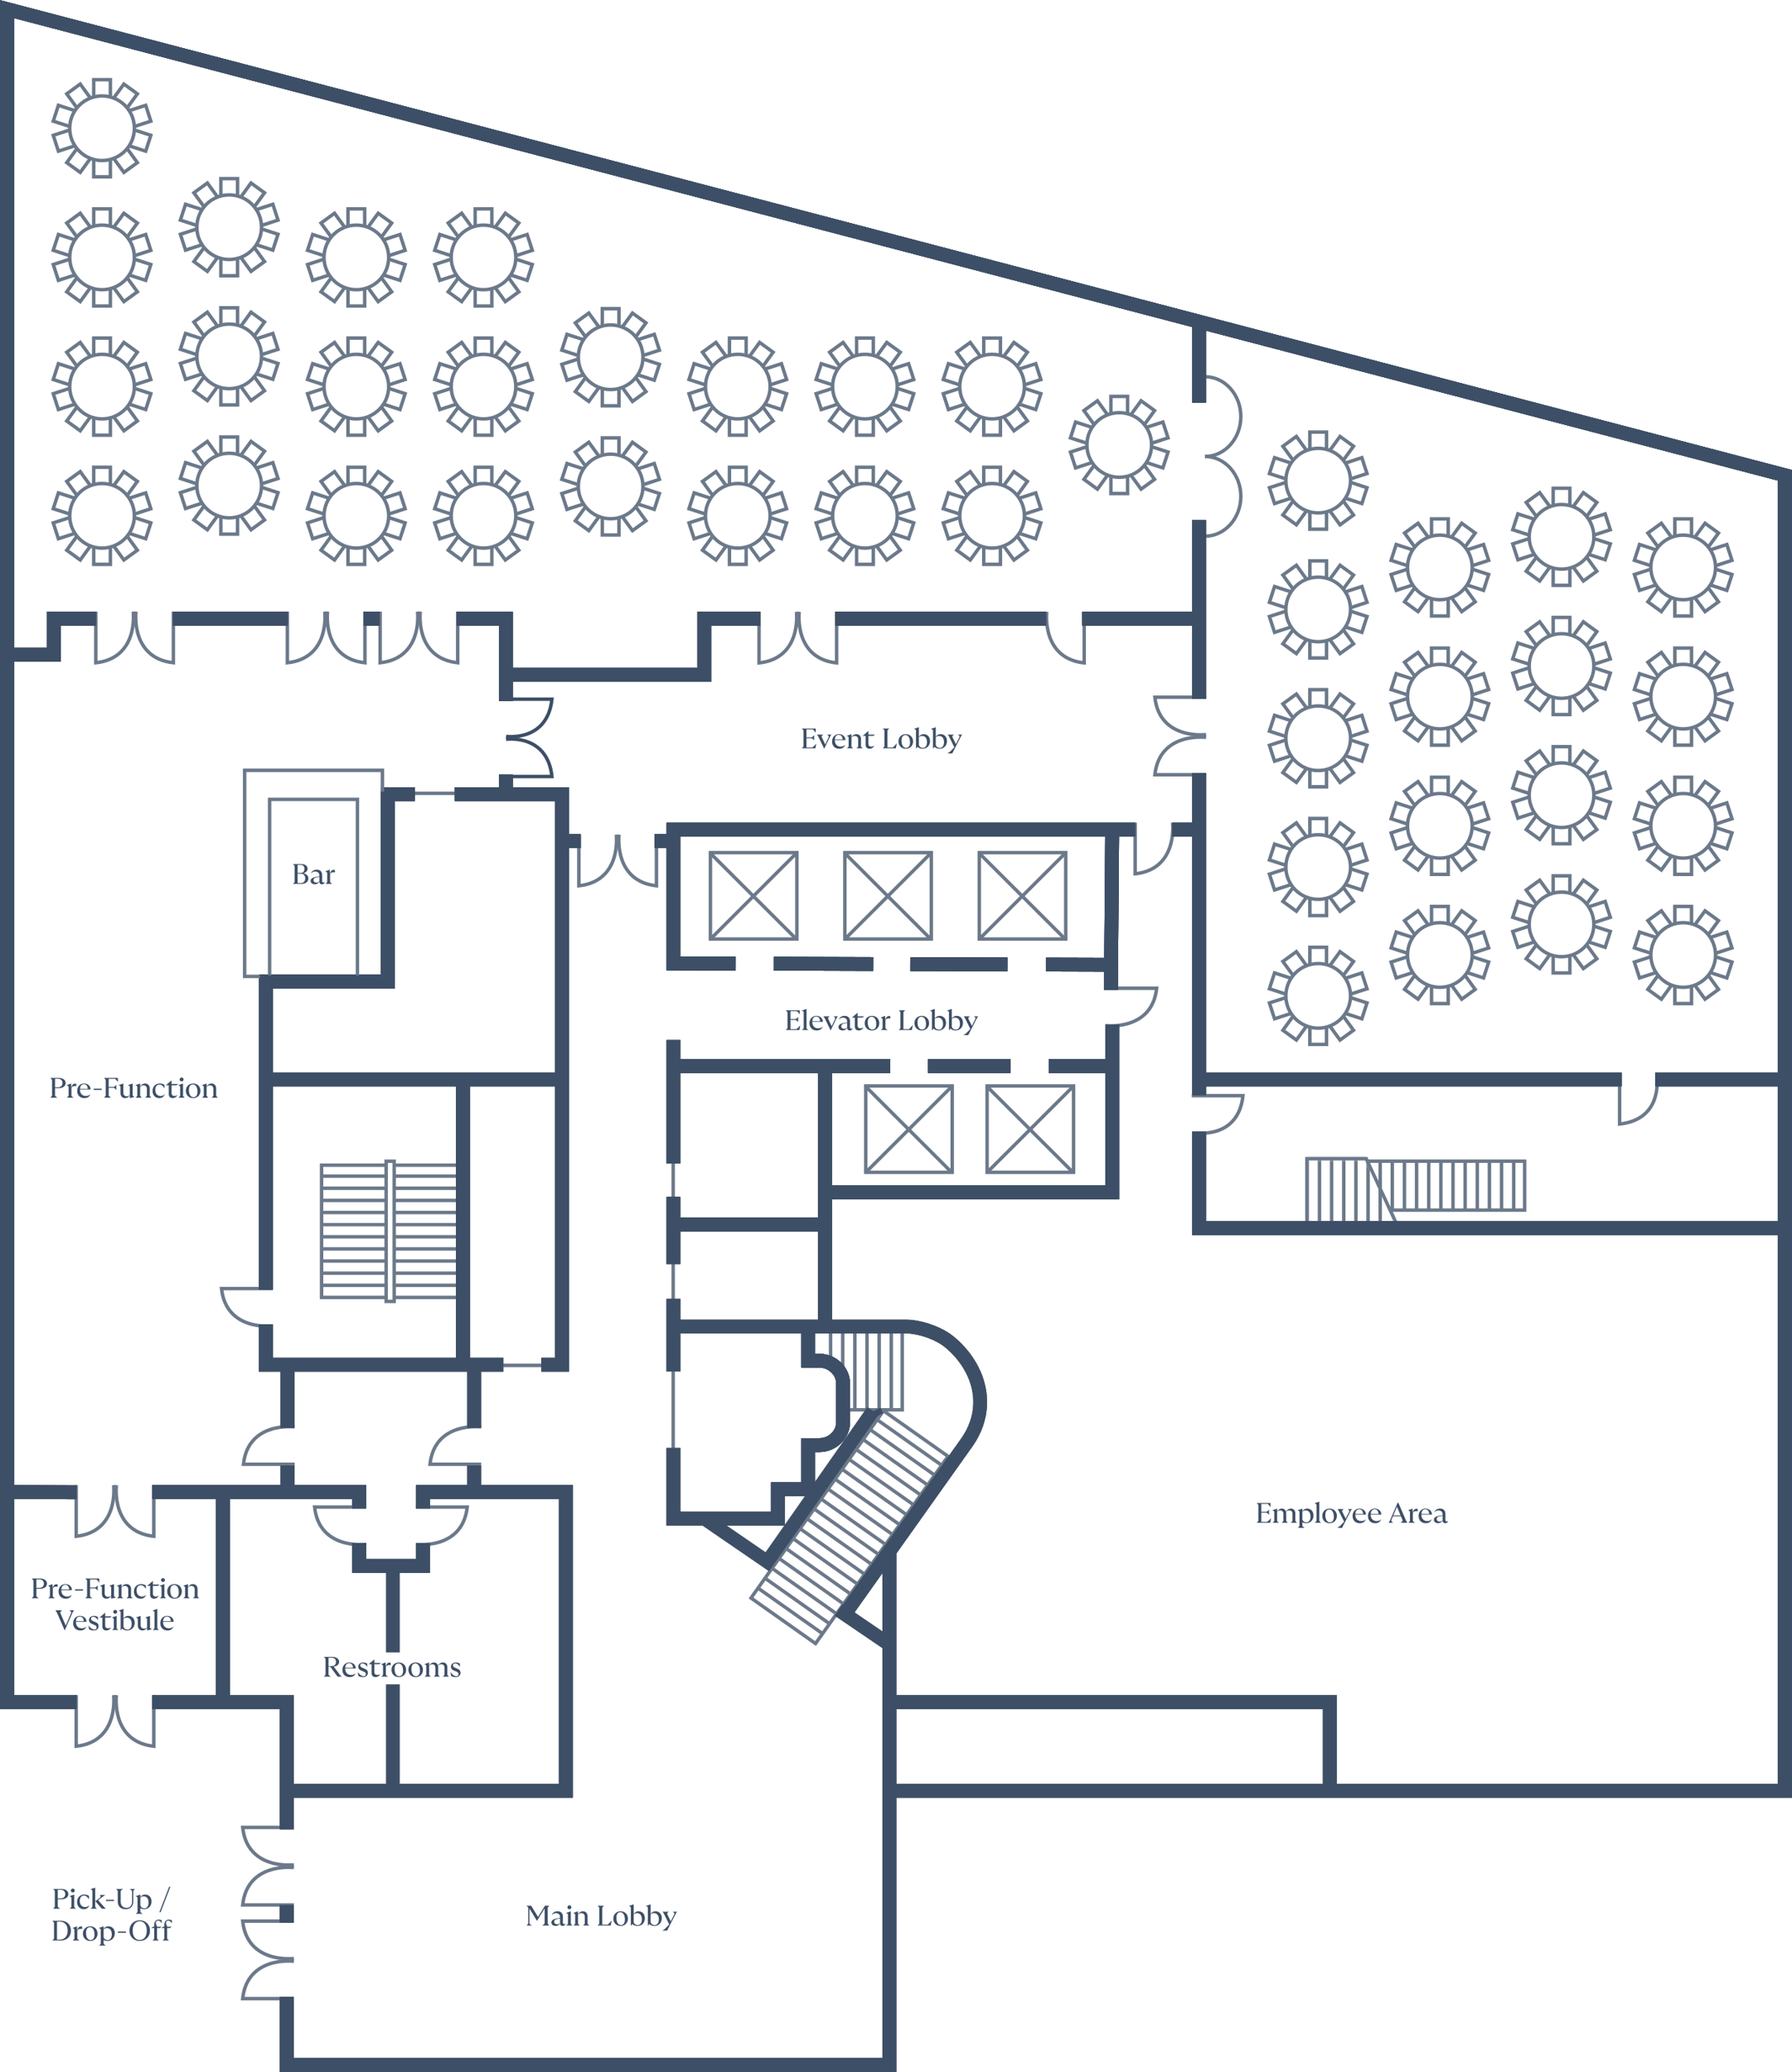 <svg xmlns="http://www.w3.org/2000/svg" fill="none" viewBox="0 0 519 600"><g clip-path="url(#a)" opacity=".8"><path stroke="#46576D" stroke-miterlimit="10" d="M230.794 246.887h-25.04v25.011h25.04v-25.011ZM230.703 271.99l-25.148-25.12M205.578 272.097l25.149-25.119M269.728 246.887h-25.04v25.011h25.04v-25.011ZM269.637 271.99l-25.149-25.12M244.512 272.097l25.148-25.12M308.661 246.887h-25.04v25.011h25.04v-25.011ZM308.571 271.99l-25.149-25.12M283.445 272.097l25.149-25.119M275.783 314.444h-25.041v25.011h25.041v-25.011ZM275.692 339.546l-25.149-25.119M250.57 339.654l25.149-25.12M310.927 314.444h-25.04v25.011h25.04v-25.011ZM310.836 339.546l-25.148-25.119M285.711 339.654l25.149-25.12M111.772 340.559h-18.64v-3.168h18.64M111.772 343.737v.334h-18.64v-3.167M111.772 347.583h-18.64v-3.167M111.772 351.096h-18.64v-3.168M111.772 354.608h-18.64v-3.167M111.772 358.12h-18.64v-3.167M111.772 361.633h-18.64v-3.168M111.772 365.145h-18.64v-3.167M111.772 368.657h-18.64v-3.167M111.772 372.17h-18.64v-3.168M111.772 375.682h-18.64v-3.167M114.168 340.559h18.639v-3.168h-18.639M114.168 343.737v.334h18.639v-3.167M114.168 347.583h18.639v-3.167M114.168 351.096h18.639v-3.168M114.168 354.608h18.639v-3.167M114.168 358.12h18.639v-3.167M114.168 361.633h18.639v-3.168M114.168 365.145h18.639v-3.167M114.168 368.657h18.639v-3.167M114.168 372.17h18.639v-3.168M114.168 375.682h18.639v-3.167M114.166 336.238h-2.33v40.597h2.33v-40.597ZM441.57 350.404v-14.178h-3.171v14.178h3.171ZM438.054 350.404h-3.171v-14.178h3.171M434.538 350.404h-3.171v-14.178h3.171M431.023 350.404h-3.171v-14.178h3.171M427.507 350.404h-3.171v-14.178h3.171M423.992 350.404h-3.172v-14.178h3.172M420.476 350.404h-3.171v-14.178h3.171M416.96 350.404h-3.171v-14.178h3.171M413.441 350.404h-3.171v-14.178h3.171M409.925 350.404h-3.171v-14.178h3.171M406.41 350.404h-3.172v-14.178h3.172M399.734 355.291v-19.065h3.161M396.27 336.226h3.106"/><mask id="b" width="27" height="21" x="378" y="335" maskUnits="userSpaceOnUse" style="mask-type:luminance"><path fill="#fff" d="m404.757 355.002-9.07-19.482h-17.183v19.08"/></mask><g stroke="#46576D" stroke-miterlimit="10" mask="url(#b)"><path d="M399.386 354.538h-3.171v-19.931h3.171M395.87 354.538h-3.171v-19.931h3.171M392.351 354.538h-3.171v-19.931h3.171M388.835 354.538h-3.171v-19.931h3.171M385.32 354.538h-3.172v-19.931h3.172M381.804 354.538h-3.171v-19.931h3.171"/></g><path stroke="#46576D" stroke-miterlimit="10" d="m404.757 355.002-9.07-19.482h-17.183v19.08M257.792 408.221h-3.171v-22.855h3.171M261.309 408.221v-22.855h-3.172v22.855h3.172ZM254.273 408.221h-3.171v-22.855h3.171M250.757 408.221h-3.171v-22.855h3.171M244.07 397.096v-11.73h3.172M247.242 408.221h-3.172M240.555 395.942v-10.576h3.171M272.532 424.556l-1.831 2.587-18.685-13.191 1.83-2.587M274.561 421.688l-18.686-13.191-1.83 2.587 18.686 13.191 1.83-2.587ZM270.501 427.424l-1.831 2.587-18.686-13.19 1.831-2.587M268.469 430.293l-1.83 2.587-18.686-13.191 1.83-2.587M266.438 433.161l-1.83 2.587-18.686-13.191 1.83-2.587M264.411 436.029l-1.831 2.587-18.685-13.191 1.83-2.586M262.383 438.898l-1.83 2.586-18.686-13.19 1.83-2.587M260.352 441.766l-1.83 2.587-18.686-13.191 1.83-2.587M258.325 444.634l-1.831 2.587-18.685-13.191 1.83-2.586M256.293 447.503l-1.83 2.586-18.686-13.19 1.831-2.587M254.266 450.371l-1.83 2.587-18.686-13.191 1.83-2.587M252.235 453.239l-1.83 2.587-18.686-13.191 1.83-2.587M250.204 456.107l-1.831 2.587-18.685-13.191 1.83-2.586M248.176 458.976l-1.83 2.587-18.686-13.191 1.83-2.587M246.145 461.844l-1.83 2.587-18.686-13.191 1.83-2.587M244.118 464.712l-1.831 2.587-18.685-13.191 1.83-2.586M242.086 467.581l-1.83 2.586-18.686-13.19 1.831-2.587M240.059 470.449l-1.83 2.587-18.686-13.191 1.83-2.587M238.028 473.317l-1.83 2.587-18.256-12.887-.43-.304 1.83-2.587"/><path fill="#0C2340" d="M85.335 255.277v-4.413c0-.142-.172-.36-.515-.654h2.447c1.178 0 1.807.548 1.807 1.332 0 .646-.498 1.226-1.383 1.324.99.082 1.604.662 1.604 1.495 0 .932-.72 1.57-2.053 1.57H84.82c.343-.295.515-.512.515-.654Zm1.727-2.518c.728 0 1.096-.449 1.096-1.168 0-.711-.368-1.144-1.096-1.144h-.868v2.312h.868Zm.04 2.934c.794 0 1.294-.49 1.294-1.348 0-.866-.5-1.348-1.293-1.348h-.909v2.696h.909ZM92.489 255.269c-.246.433-.737.784-1.285.784-.704 0-1.235-.408-1.235-.98 0-.622.572-1.006 1.53-1.169l.99-.163v-.229c0-.744-.45-1.153-1.22-1.153-.523 0-.916.213-1.202.638.197-.744.826-1.169 1.66-1.169 1.024 0 1.58.564 1.58 1.585v1.7c0 .278.155.417.401.417a.491.491 0 0 0 .393-.171.868.868 0 0 1-.852.694c-.45 0-.752-.27-.76-.784Zm-.842.294c.383 0 .662-.172.842-.393v-1.258l-.86.147c-.572.09-.834.409-.834.785 0 .482.368.719.852.719ZM94.772 255.301v-2.492c0-.169-.189-.338-.565-.507l1.318-.474v1.12c.31-.703.58-1.079 1.112-1.079.164 0 .287.032.37.081v.671a1.192 1.192 0 0 0-.435-.057c-.376 0-.745.106-.974.473v2.281c0 .152.22.356.663.612h-1.996c.338-.261.507-.471.507-.629ZM232.71 216.031v-4.412c0-.142-.172-.36-.515-.654h4.058v1.217c-.463-.643-.774-.964-.933-.964h-1.751v2.288h1.424c.158 0 .425-.21.802-.629v1.512c-.377-.42-.644-.629-.802-.629h-1.424v2.672h1.596c.169 0 .586-.368 1.251-1.103l-.261 1.356h-3.96c.343-.294.515-.512.515-.654ZM238.013 213.482l.99 2.092.981-2.084c.115-.251-.035-.512-.449-.785h1.284a3.912 3.912 0 0 0-.507.785l-1.604 3.318-1.587-3.285a3.964 3.964 0 0 0-.531-.818h1.882c-.432.251-.584.51-.459.777ZM240.984 214.716c0-1.112.696-2.133 1.989-2.133 1.17 0 1.874.784 1.874 1.732h-3.06v.074c0 1.111.703 1.79 1.669 1.79.605 0 1.031-.156 1.325-.548-.139.629-.695 1.177-1.71 1.177-1.211 0-2.087-.785-2.087-2.092Zm3.052-.597c-.032-.793-.416-1.332-1.112-1.332-.687 0-1.088.49-1.129 1.332h2.241ZM248.55 216.056v-1.872c0-.71-.401-1.078-.991-1.078-.392 0-.736.172-.957.457v2.493c0 .158.169.368.508.629h-1.841c.338-.261.507-.471.507-.629v-2.517c0-.169-.189-.33-.565-.482l1.391-.474v.874c.352-.588.883-.874 1.432-.874.785 0 1.334.572 1.334 1.438v2.035c0 .158.172.368.515.629h-1.849c.344-.261.516-.471.516-.629ZM250.694 215.631v-2.542h-.835l1.652-1.438v1.054h1.915l-.499.384h-1.416v2.256c0 .58.344.834.836.834.351 0 .654-.107.875-.303a1.508 1.508 0 0 1-1.375.932c-.826 0-1.153-.532-1.153-1.177ZM256.155 216.031v-4.413c0-.141-.171-.359-.514-.653h1.922c-.365.294-.548.512-.548.653v4.813h1.465c.174 0 .591-.408 1.251-1.225l-.262 1.479h-3.828c.343-.294.514-.512.514-.654ZM260.215 214.699c0-1.242.876-2.116 2.111-2.116 1.236 0 2.111.866 2.111 2.108 0 1.243-.875 2.117-2.111 2.117-1.235 0-2.111-.874-2.111-2.109Zm2.201 1.847c.72 0 1.146-.58 1.146-1.569 0-1.299-.516-2.125-1.326-2.125-.712 0-1.137.581-1.137 1.569 0 1.308.507 2.125 1.317 2.125ZM264.727 211.038l1.382-.474v2.811a1.623 1.623 0 0 1 1.432-.792c1.023 0 1.808.776 1.808 2.018 0 1.144-.769 2.207-2.16 2.207-.663 0-1.153-.27-1.472-.548l-.426.548v-5.288c0-.169-.188-.329-.564-.482Zm2.577 5.524c.588 0 1.178-.506 1.178-1.667 0-1.046-.475-1.789-1.416-1.789-.409 0-.745.139-.957.392v2.214c.163.467.515.85 1.195.85ZM269.641 211.038l1.383-.474v2.811a1.62 1.62 0 0 1 1.431-.792c1.023 0 1.808.776 1.808 2.018 0 1.144-.769 2.207-2.16 2.207-.663 0-1.153-.27-1.473-.548l-.425.548v-5.288c0-.169-.188-.329-.564-.482Zm2.577 5.524c.588 0 1.178-.506 1.178-1.667 0-1.046-.475-1.789-1.416-1.789-.409 0-.744.139-.956.392v2.214c.163.467.514.85 1.194.85ZM275.508 217.298l.891-.915-1.472-2.983a3.073 3.073 0 0 0-.466-.695h1.865c-.425.262-.589.496-.491.703l1.006 2.076 1.006-2.002c.126-.246-.016-.504-.425-.777h1.268a4.138 4.138 0 0 0-.491.736l-2.405 4.715h-1.415c.45-.245.776-.474 1.129-.858ZM228.077 297.603v-4.413c0-.142-.171-.36-.515-.654h4.059v1.218c-.464-.643-.775-.964-.934-.964h-1.75v2.288h1.424c.157 0 .425-.21.801-.629v1.512c-.376-.42-.644-.63-.801-.63h-1.424v2.672h1.595c.169 0 .586-.367 1.252-1.103l-.262 1.357h-3.96c.344-.294.515-.512.515-.654ZM232.768 297.628v-4.536c0-.169-.188-.329-.565-.482l1.382-.474v5.492c0 .158.172.367.516.629h-1.849c.344-.262.516-.471.516-.629ZM234.453 296.287c0-1.111.696-2.133 1.989-2.133 1.17 0 1.873.785 1.873 1.733h-3.059v.074c0 1.111.703 1.79 1.668 1.79.606 0 1.032-.156 1.325-.548-.138.629-.694 1.176-1.709 1.176-1.211 0-2.087-.784-2.087-2.092Zm3.052-.597c-.032-.792-.417-1.331-1.112-1.331-.688 0-1.088.49-1.129 1.331h2.241ZM239.88 295.054l.99 2.092.982-2.084c.114-.251-.036-.513-.45-.785h1.284a3.884 3.884 0 0 0-.507.785l-1.603 3.318-1.587-3.285a3.982 3.982 0 0 0-.532-.818h1.882c-.431.251-.584.51-.459.777ZM245.348 297.595c-.245.433-.736.784-1.285.784-.703 0-1.235-.408-1.235-.98 0-.622.573-1.006 1.53-1.169l.99-.163v-.229c0-.743-.45-1.153-1.219-1.153-.523 0-.916.213-1.203.638.197-.743.826-1.169 1.661-1.169 1.023 0 1.58.564 1.58 1.585v1.7c0 .279.155.417.401.417a.488.488 0 0 0 .392-.171.867.867 0 0 1-.851.694c-.45 0-.753-.269-.761-.784Zm-.842.294c.384 0 .662-.171.842-.392v-1.259l-.859.147c-.573.09-.834.409-.834.785 0 .482.367.719.851.719ZM247.569 297.203v-2.542h-.835l1.652-1.438v1.054h1.915l-.499.384h-1.416v2.255c0 .581.344.835.836.835.351 0 .654-.107.875-.303a1.507 1.507 0 0 1-1.375.931c-.826 0-1.153-.531-1.153-1.176ZM250.434 296.271c0-1.242.875-2.117 2.111-2.117 1.235 0 2.111.867 2.111 2.108 0 1.243-.876 2.117-2.111 2.117-1.236 0-2.111-.874-2.111-2.108Zm2.201 1.847c.72 0 1.145-.58 1.145-1.569 0-1.3-.515-2.125-1.325-2.125-.712 0-1.137.581-1.137 1.569 0 1.307.507 2.125 1.317 2.125ZM255.615 297.628v-2.492c0-.169-.188-.339-.564-.508l1.318-.474v1.12c.311-.702.58-1.079 1.112-1.079.164 0 .287.033.369.082v.67a1.194 1.194 0 0 0-.434-.057c-.377 0-.745.106-.974.474v2.28c0 .152.221.357.662.613h-1.995c.337-.262.506-.471.506-.629ZM260.788 297.603v-4.413c0-.142-.171-.36-.515-.654h1.923c-.366.294-.549.512-.549.654v4.813h1.465c.175 0 .592-.409 1.252-1.226l-.262 1.48h-3.829c.344-.295.515-.513.515-.654ZM264.848 296.271c0-1.242.875-2.117 2.111-2.117 1.235 0 2.111.867 2.111 2.108 0 1.243-.876 2.117-2.111 2.117-1.236 0-2.111-.874-2.111-2.108Zm2.201 1.847c.72 0 1.145-.58 1.145-1.569 0-1.3-.515-2.125-1.325-2.125-.712 0-1.137.581-1.137 1.569 0 1.307.507 2.125 1.317 2.125ZM269.359 292.61l1.383-.474v2.811a1.623 1.623 0 0 1 1.431-.793c1.024 0 1.809.777 1.809 2.019 0 1.144-.769 2.206-2.16 2.206a2.207 2.207 0 0 1-1.473-.548l-.425.548v-5.287c0-.169-.188-.329-.565-.482Zm2.578 5.524c.588 0 1.178-.506 1.178-1.667 0-1.046-.475-1.79-1.416-1.79-.409 0-.745.139-.957.393v2.214c.163.467.515.85 1.195.85ZM274.273 292.61l1.383-.474v2.811a1.623 1.623 0 0 1 1.432-.793c1.023 0 1.808.777 1.808 2.019 0 1.144-.769 2.206-2.16 2.206a2.204 2.204 0 0 1-1.472-.548l-.426.548v-5.287c0-.169-.188-.329-.565-.482Zm2.578 5.524c.588 0 1.178-.506 1.178-1.667 0-1.046-.475-1.79-1.416-1.79-.409 0-.745.139-.957.393v2.214c.163.467.515.85 1.195.85ZM280.14 298.87l.892-.916-1.473-2.982a3.009 3.009 0 0 0-.466-.695h1.865c-.425.262-.588.496-.49.703l1.006 2.076 1.006-2.002c.126-.246-.016-.505-.425-.777h1.268a4.138 4.138 0 0 0-.491.736l-2.405 4.715h-1.415c.449-.246.776-.474 1.128-.858ZM9.679 462.139v-4.413c0-.142-.172-.36-.515-.654h2.421c1.276 0 2.021.621 2.021 1.478 0 .867-.745 1.488-2.02 1.488h-1.048v2.101c0 .141.232.359.696.653h-2.07c.343-.294.515-.512.515-.653Zm1.678-2.346c.867 0 1.342-.515 1.342-1.243 0-.718-.475-1.241-1.342-1.241h-.819v2.484h.819ZM14.467 462.163v-2.493c0-.169-.188-.337-.565-.506l1.318-.474v1.119c.311-.703.581-1.078 1.113-1.078.164 0 .286.032.368.081v.671a1.192 1.192 0 0 0-.433-.057c-.377 0-.746.106-.975.473v2.281c0 .152.221.356.663.612H13.96c.338-.261.507-.471.507-.629ZM16.965 460.823c0-1.112.695-2.133 1.988-2.133 1.17 0 1.874.785 1.874 1.732h-3.06v.074c0 1.112.704 1.789 1.67 1.789.605 0 1.03-.154 1.324-.547-.139.629-.694 1.177-1.71 1.177-1.21 0-2.086-.784-2.086-2.092Zm3.052-.597c-.032-.792-.417-1.332-1.113-1.332-.687 0-1.088.491-1.129 1.332h2.242ZM24.054 460.562H21.73v-.377h2.323v.377ZM25.218 462.139v-4.413c0-.142-.172-.36-.515-.654h4.05v1.217c-.458-.643-.767-.964-.925-.964h-1.75v2.362H27.5c.158 0 .422-.212.794-.638v1.521c-.372-.426-.636-.638-.794-.638h-1.424v2.207c0 .141.232.359.696.653h-2.07c.343-.294.515-.512.515-.653ZM31.634 459.164l1.39-.474v3.375c0 .136.188.308.564.515l-1.39.335v-.817c-.295.49-.835.817-1.35.817-.875 0-1.342-.605-1.342-1.504v-1.765c0-.169-.188-.329-.565-.482l1.383-.474v2.639c0 .679.401 1.054.99 1.054.369 0 .695-.139.883-.4v-2.337c0-.169-.188-.329-.564-.482ZM37.143 462.163v-1.872c0-.711-.4-1.078-.99-1.078-.393 0-.736.172-.957.457v2.493c0 .158.169.368.507.629h-1.84c.337-.261.506-.471.506-.629v-2.517c0-.169-.188-.329-.564-.482l1.39-.474v.874c.352-.588.885-.874 1.433-.874.785 0 1.334.572 1.334 1.438v2.035c0 .158.171.368.514.629h-1.848c.343-.261.515-.471.515-.629ZM38.79 460.847c0-1.275.85-2.157 2.094-2.157.573 0 1.039.155 1.359.416v1.005c-.467-.784-.885-1.102-1.49-1.102-.712 0-1.187.563-1.187 1.503 0 1.063.598 1.79 1.555 1.79.491 0 .925-.171 1.22-.581-.197.744-.778 1.194-1.58 1.194-1.21 0-1.972-.842-1.972-2.068ZM43.475 461.738v-2.542h-.834l1.651-1.438v1.054h1.915l-.498.384h-1.417v2.256c0 .58.344.833.836.833.352 0 .654-.106.875-.302a1.509 1.509 0 0 1-1.375.932c-.826 0-1.153-.532-1.153-1.177ZM46.787 462.163v-2.517c0-.169-.188-.33-.564-.482l1.39-.474v3.473c0 .158.17.368.508.629h-1.84c.337-.261.506-.471.506-.629Zm.418-5.198c.319 0 .557.246.557.556a.535.535 0 0 1-.557.547c-.328 0-.565-.228-.565-.547 0-.31.237-.556.565-.556ZM48.434 460.806c0-1.242.876-2.116 2.111-2.116 1.235 0 2.11.866 2.11 2.108 0 1.243-.875 2.117-2.11 2.117-1.235 0-2.111-.874-2.111-2.109Zm2.201 1.848c.72 0 1.145-.581 1.145-1.57 0-1.299-.515-2.125-1.325-2.125-.712 0-1.137.58-1.137 1.57 0 1.307.507 2.125 1.317 2.125ZM56.39 462.163v-1.872c0-.711-.401-1.078-.99-1.078-.394 0-.737.172-.958.457v2.493c0 .158.169.368.508.629h-1.841c.337-.261.506-.471.506-.629v-2.517c0-.169-.188-.329-.564-.482l1.39-.474v.874c.353-.588.885-.874 1.433-.874.785 0 1.334.572 1.334 1.438v2.035c0 .158.171.368.514.629h-1.848c.344-.261.515-.471.515-.629ZM16.04 466.271h1.979c-.447.305-.63.555-.549.751l1.571 3.687 1.57-3.695c.088-.196-.086-.444-.523-.743h1.391c-.24.272-.433.571-.58.898l-2.152 4.945-2.176-4.986a3.847 3.847 0 0 0-.532-.857ZM21.195 470.022c0-1.112.696-2.133 1.989-2.133 1.17 0 1.874.784 1.874 1.733h-3.06v.072c0 1.112.703 1.79 1.669 1.79.605 0 1.03-.155 1.325-.547-.14.629-.695 1.177-1.71 1.177-1.211 0-2.087-.785-2.087-2.092Zm3.052-.597c-.032-.793-.416-1.332-1.112-1.332-.688 0-1.088.491-1.13 1.332h2.242ZM25.813 471.787l-.196-1.152c.712.939 1.251 1.217 1.718 1.217.344 0 .63-.204.63-.58 0-.335-.155-.547-.483-.686l-.924-.409c-.507-.221-.778-.596-.778-1.087 0-.694.582-1.201 1.4-1.201.409 0 .85.098 1.194.326v.948c-.418-.661-.86-1.005-1.366-1.005-.433 0-.638.229-.638.556 0 .245.123.482.523.654l.843.367c.515.221.818.556.818 1.169 0 .654-.515 1.21-1.39 1.21-.549 0-1-.115-1.35-.327ZM29.64 470.937v-2.541h-.835l1.651-1.439v1.055h1.915l-.498.384h-1.417v2.255c0 .581.344.833.836.833.352 0 .654-.106.875-.302a1.507 1.507 0 0 1-1.375.932c-.826 0-1.153-.531-1.153-1.177ZM32.955 471.363v-2.518c0-.169-.188-.33-.564-.482l1.39-.474v3.474c0 .157.17.367.508.628h-1.84c.337-.261.506-.471.506-.628Zm.418-5.199c.319 0 .557.246.557.556a.535.535 0 0 1-.557.547c-.328 0-.565-.228-.565-.547 0-.31.237-.556.565-.556ZM34.379 466.344l1.382-.474v2.812a1.623 1.623 0 0 1 1.432-.793c1.023 0 1.809.777 1.809 2.018 0 1.144-.77 2.207-2.16 2.207a2.205 2.205 0 0 1-1.473-.548l-.425.548v-5.288c0-.169-.189-.33-.565-.482Zm2.577 5.525c.589 0 1.178-.506 1.178-1.667 0-1.046-.474-1.79-1.416-1.79-.408 0-.744.139-.957.392v2.215c.164.465.516.85 1.195.85ZM42.048 468.363l1.39-.474v3.375c0 .136.188.308.564.515l-1.39.335v-.818c-.295.491-.835.818-1.35.818-.875 0-1.342-.605-1.342-1.504v-1.765c0-.169-.188-.33-.565-.482l1.384-.474v2.639c0 .679.4 1.055.989 1.055.369 0 .695-.14.883-.401v-2.337c0-.169-.188-.33-.563-.482ZM44.74 471.362v-4.536c0-.169-.188-.33-.564-.482l1.383-.474v5.492c0 .158.171.368.515.629h-1.85c.345-.261.516-.471.516-.629ZM46.43 470.022c0-1.112.695-2.133 1.988-2.133 1.17 0 1.874.784 1.874 1.733h-3.06v.072c0 1.112.704 1.79 1.669 1.79.606 0 1.031-.155 1.325-.547-.139.629-.694 1.177-1.71 1.177-1.21 0-2.086-.785-2.086-2.092Zm3.052-.597c-.032-.793-.417-1.332-1.113-1.332-.687 0-1.088.491-1.129 1.332h2.242ZM15.077 317.19v-4.413c0-.142-.171-.36-.514-.654h2.42c1.277 0 2.021.621 2.021 1.479 0 .867-.744 1.487-2.02 1.487h-1.048v2.101c0 .141.232.359.696.653h-2.07c.344-.294.515-.512.515-.653Zm1.678-2.346c.867 0 1.342-.514 1.342-1.242 0-.719-.475-1.242-1.342-1.242h-.818v2.484h.818ZM19.865 317.215v-2.493c0-.169-.188-.338-.564-.507l1.318-.474v1.12c.31-.703.58-1.079 1.112-1.079.164 0 .287.033.368.082v.67a1.183 1.183 0 0 0-.433-.057c-.377 0-.744.105-.974.474v2.28c0 .152.22.356.662.612H19.36c.337-.261.506-.471.506-.628ZM22.363 315.874c0-1.111.696-2.133 1.989-2.133 1.17 0 1.874.785 1.874 1.733h-3.06v.074c0 1.111.703 1.789 1.669 1.789.605 0 1.03-.155 1.325-.548-.14.629-.695 1.177-1.71 1.177-1.211 0-2.087-.784-2.087-2.092Zm3.052-.597c-.032-.792-.417-1.331-1.112-1.331-.688 0-1.088.49-1.13 1.331h2.242ZM29.448 315.612h-2.323v-.376h2.323v.376ZM30.616 317.19v-4.413c0-.142-.171-.36-.514-.654h4.049v1.218c-.458-.643-.766-.964-.925-.964h-1.75v2.361H32.9c.157 0 .422-.212.793-.638v1.52c-.371-.424-.636-.636-.793-.636h-1.424v2.206c0 .141.231.359.695.653h-2.07c.344-.294.515-.512.515-.653ZM37.032 314.215l1.39-.474v3.376c0 .135.188.307.565.514l-1.391.335v-.817c-.294.491-.835.817-1.35.817-.875 0-1.342-.605-1.342-1.503v-1.766c0-.169-.188-.33-.564-.482l1.383-.474v2.64c0 .678.4 1.054.99 1.054.368 0 .695-.139.883-.4v-2.338c0-.169-.188-.33-.564-.482ZM42.542 317.214v-1.871c0-.711-.4-1.079-.99-1.079-.393 0-.737.172-.958.458v2.492c0 .158.17.368.508.629h-1.84c.337-.261.506-.471.506-.629v-2.517c0-.169-.188-.33-.565-.482l1.391-.474v.874c.352-.588.884-.874 1.432-.874.786 0 1.334.572 1.334 1.438v2.035c0 .158.172.368.515.629h-1.849c.344-.261.516-.471.516-.629ZM44.188 315.899c0-1.276.85-2.158 2.094-2.158.574 0 1.04.156 1.36.417v1.005c-.468-.784-.885-1.104-1.49-1.104-.712 0-1.187.564-1.187 1.505 0 1.062.597 1.789 1.555 1.789.49 0 .924-.171 1.219-.58-.197.744-.777 1.193-1.579 1.193-1.211 0-1.972-.841-1.972-2.067ZM48.873 316.789v-2.541h-.834l1.652-1.438v1.054h1.915l-.5.384h-1.415v2.255c0 .581.344.834.835.834.352 0 .655-.107.876-.302a1.508 1.508 0 0 1-1.375.931c-.827 0-1.154-.531-1.154-1.177ZM52.186 317.214v-2.517c0-.169-.188-.33-.565-.482l1.391-.474v3.473c0 .158.17.368.508.629h-1.84c.337-.261.506-.471.506-.629Zm.417-5.197c.32 0 .557.245.557.555 0 .32-.238.548-.557.548-.327 0-.564-.228-.564-.548 0-.31.237-.555.564-.555ZM53.832 315.858c0-1.243.876-2.117 2.112-2.117 1.235 0 2.11.866 2.11 2.108 0 1.243-.875 2.117-2.11 2.117-1.236 0-2.112-.874-2.112-2.108Zm2.201 1.847c.72 0 1.146-.58 1.146-1.569 0-1.3-.516-2.125-1.325-2.125-.713 0-1.138.58-1.138 1.569 0 1.307.507 2.125 1.317 2.125ZM61.788 317.215v-1.872c0-.711-.4-1.079-.99-1.079-.393 0-.737.172-.958.458v2.493c0 .157.17.367.508.628h-1.84c.337-.261.506-.471.506-.628v-2.518c0-.169-.188-.329-.565-.482l1.391-.474v.874c.352-.588.885-.874 1.432-.874.786 0 1.334.572 1.334 1.438v2.036c0 .157.172.367.515.628h-1.849c.344-.261.516-.471.516-.628ZM94.288 484.84v-4.413c0-.141-.171-.359-.515-.653h2.447c1.276 0 1.995.604 1.995 1.421 0 .752-.588 1.259-1.594 1.364l1.652 2.174c.32.434.327.434.769.761h-1.26l-2.144-2.91h-.49v2.256c0 .142.218.36.654.654h-2.029c.344-.294.515-.512.515-.654Zm1.719-2.411c.81 0 1.301-.432 1.301-1.209 0-.777-.492-1.21-1.301-1.21h-.86v2.419h.86ZM99.176 483.525c0-1.112.695-2.133 1.988-2.133 1.171 0 1.874.784 1.874 1.731h-3.06v.074c0 1.112.704 1.79 1.669 1.79.606 0 1.031-.155 1.325-.547-.139.629-.695 1.177-1.71 1.177-1.21 0-2.086-.785-2.086-2.092Zm3.052-.597c-.032-.793-.417-1.333-1.113-1.333-.687 0-1.088.491-1.129 1.333h2.242ZM103.794 485.289l-.196-1.151c.711.939 1.251 1.217 1.717 1.217.344 0 .631-.204.631-.581 0-.334-.156-.547-.484-.685l-.924-.41c-.507-.22-.777-.596-.777-1.087 0-.694.581-1.2 1.4-1.2.408 0 .85.098 1.194.326v.948c-.418-.661-.86-1.005-1.366-1.005-.434 0-.639.229-.639.556 0 .245.123.482.524.654l.842.367c.516.221.819.556.819 1.169 0 .654-.516 1.21-1.391 1.21-.548 0-.999-.115-1.35-.328ZM107.616 484.44v-2.542h-.835l1.652-1.439v1.055h1.915l-.499.384h-1.416v2.256c0 .58.344.833.836.833.351 0 .654-.106.875-.302a1.51 1.51 0 0 1-1.375.932c-.827 0-1.153-.532-1.153-1.177ZM110.932 484.864v-2.492c0-.169-.188-.338-.565-.506l1.318-.474v1.119c.311-.703.581-1.078 1.112-1.078a.72.72 0 0 1 .368.08v.671a1.182 1.182 0 0 0-.432-.057c-.377 0-.745.106-.975.473v2.281c0 .152.221.357.663.613h-1.996c.338-.262.507-.471.507-.63ZM113.395 483.508c0-1.242.876-2.116 2.111-2.116 1.235 0 2.111.866 2.111 2.108s-.876 2.117-2.111 2.117c-1.235 0-2.111-.875-2.111-2.109Zm2.201 1.847c.719 0 1.145-.581 1.145-1.569 0-1.299-.515-2.125-1.325-2.125-.712 0-1.137.58-1.137 1.569 0 1.308.507 2.125 1.317 2.125ZM118.273 483.508c0-1.242.877-2.116 2.112-2.116s2.11.866 2.11 2.108-.875 2.117-2.11 2.117c-1.235 0-2.112-.875-2.112-2.109Zm2.202 1.847c.719 0 1.145-.581 1.145-1.569 0-1.299-.516-2.125-1.325-2.125-.712 0-1.137.58-1.137 1.569 0 1.308.506 2.125 1.317 2.125ZM123.455 484.864v-2.516c0-.169-.188-.33-.564-.482l1.391-.474v.89c.392-.646.875-.89 1.399-.89.589 0 1.006.326 1.162.89.417-.638.916-.89 1.44-.89.801 0 1.276.555 1.276 1.462v2.01c0 .159.172.368.516.63h-1.849c.343-.262.515-.471.515-.63v-1.903c0-.679-.343-1.063-.949-1.063-.344 0-.695.163-.924.466.032.147.049.31.049.49v2.01c0 .159.171.368.514.63h-1.848c.344-.262.515-.471.515-.63v-1.903c0-.679-.343-1.063-.941-1.063-.319 0-.654.155-.875.482v2.484c0 .159.169.368.507.63h-1.84c.337-.262.506-.471.506-.63ZM130.637 485.289l-.196-1.152c.712.94 1.252 1.218 1.718 1.218.344 0 .631-.204.631-.581 0-.334-.156-.547-.484-.685l-.924-.41c-.507-.22-.778-.597-.778-1.087 0-.694.582-1.2 1.4-1.2.409 0 .851.097 1.194.326v.948c-.417-.662-.859-1.005-1.366-1.005-.433 0-.638.229-.638.556 0 .245.123.482.524.654l.842.367c.516.221.818.556.818 1.169 0 .654-.515 1.21-1.391 1.21-.547 0-.998-.115-1.35-.328ZM152.991 556.89v-4.413c0-.141-.171-.359-.514-.653h1.358l1.996 3.252 1.988-3.252h1.309c-.344.294-.516.512-.516.653v4.413c0 .142.172.36.516.654h-2.095c.469-.3.704-.521.704-.662v-4.299l-2.209 3.636-2.193-3.611v4.274c0 .141.243.362.728.662h-1.586c.343-.294.514-.512.514-.654ZM162.208 556.882c-.246.433-.737.785-1.285.785-.704 0-1.235-.409-1.235-.981 0-.621.572-1.006 1.529-1.169l.991-.163v-.229c0-.744-.45-1.152-1.219-1.152-.524 0-.917.212-1.204.636.197-.743.827-1.167 1.661-1.167 1.024 0 1.58.564 1.58 1.585v1.7c0 .277.155.417.401.417.155 0 .286-.05.393-.172a.869.869 0 0 1-.852.695c-.449 0-.752-.271-.76-.785Zm-.844.294c.385 0 .664-.172.844-.393v-1.258l-.86.147c-.572.09-.834.409-.834.785 0 .482.368.719.85.719ZM164.494 556.914v-2.516c0-.169-.188-.33-.564-.482l1.391-.474v3.472c0 .158.169.368.507.63h-1.84c.337-.262.506-.472.506-.63Zm.418-5.197c.319 0 .557.245.557.556a.535.535 0 0 1-.557.547c-.328 0-.565-.229-.565-.547 0-.311.237-.556.565-.556ZM169.354 556.914v-1.871c0-.711-.4-1.078-.99-1.078a1.19 1.19 0 0 0-.957.457v2.492c0 .159.169.368.507.63h-1.84c.337-.262.506-.471.506-.63v-2.516c0-.169-.188-.33-.564-.482l1.391-.474v.874c.351-.589.884-.874 1.432-.874.785 0 1.334.572 1.334 1.438v2.034c0 .159.171.368.514.63h-1.848c.343-.262.515-.471.515-.63ZM173.573 556.89v-4.413c0-.141-.171-.359-.514-.654h1.922c-.365.295-.548.513-.548.654v4.813h1.465c.174 0 .591-.408 1.251-1.225l-.262 1.479h-3.828c.343-.294.514-.512.514-.654ZM177.633 555.558c0-1.242.875-2.116 2.111-2.116 1.235 0 2.111.866 2.111 2.108s-.876 2.117-2.111 2.117c-1.236 0-2.111-.875-2.111-2.109Zm2.201 1.847c.72 0 1.145-.581 1.145-1.569 0-1.299-.515-2.125-1.325-2.125-.712 0-1.137.58-1.137 1.569 0 1.308.507 2.125 1.317 2.125ZM182.145 551.896l1.382-.474v2.812a1.623 1.623 0 0 1 1.432-.792c1.023 0 1.808.775 1.808 2.018 0 1.144-.769 2.207-2.16 2.207a2.214 2.214 0 0 1-1.472-.548l-.426.548v-5.288c0-.169-.188-.33-.564-.483Zm2.577 5.525c.588 0 1.178-.507 1.178-1.667 0-1.046-.475-1.789-1.416-1.789-.409 0-.745.138-.957.392v2.214c.163.466.515.85 1.195.85ZM187.055 551.896l1.383-.474v2.812a1.621 1.621 0 0 1 1.431-.792c1.023 0 1.808.775 1.808 2.018 0 1.144-.769 2.207-2.16 2.207a2.219 2.219 0 0 1-1.473-.548l-.425.548v-5.288c0-.169-.188-.33-.564-.483Zm2.577 5.525c.588 0 1.178-.507 1.178-1.667 0-1.046-.475-1.789-1.416-1.789-.409 0-.744.138-.956.392v2.214c.163.466.514.85 1.194.85ZM192.926 558.157l.891-.915-1.473-2.984a3.08 3.08 0 0 0-.465-.695h1.865c-.426.262-.589.497-.491.704l1.006 2.075 1.006-2.002c.126-.245-.016-.504-.425-.777h1.268a4.175 4.175 0 0 0-.491.736l-2.405 4.716h-1.415c.45-.245.776-.474 1.129-.858ZM15.877 552.036v-4.412c0-.142-.171-.36-.514-.654h2.42c1.278 0 2.021.621 2.021 1.479 0 .866-.743 1.487-2.02 1.487h-1.048v2.1c0 .142.232.36.696.654h-2.069c.343-.294.514-.512.514-.654Zm1.679-2.345c.867 0 1.34-.514 1.34-1.242 0-.72-.473-1.243-1.34-1.243h-.82v2.485h.82ZM20.675 552.061v-2.517c0-.169-.189-.33-.566-.482l1.391-.474v3.473c0 .158.17.368.508.629h-1.84c.338-.261.507-.471.507-.629Zm.418-5.197c.317 0 .555.244.555.555a.535.535 0 0 1-.555.548c-.328 0-.566-.229-.566-.548 0-.311.238-.555.566-.555ZM22.328 550.746c0-1.276.852-2.158 2.095-2.158.573 0 1.039.155 1.359.417v1.005c-.466-.785-.884-1.104-1.49-1.104-.71 0-1.186.564-1.186 1.504 0 1.062.597 1.79 1.554 1.79.492 0 .926-.172 1.22-.58-.196.744-.778 1.193-1.58 1.193-1.21 0-1.972-.842-1.972-2.067ZM27.574 546.569v5.492c0 .158.172.368.516.629h-1.849c.344-.261.516-.471.516-.629v-4.535c0-.169-.189-.33-.566-.482l1.383-.475Zm.032 3.947 1.277-.964c.344-.262.336-.542-.023-.842h1.676c-.387.229-.726.453-1.015.67l-1.095.843 1.66 1.887c.153.174.354.368.606.58h-1.179l-1.907-2.174ZM33.004 550.459H30.68v-.376h2.324v.376ZM34.11 550.549v-2.925c0-.142-.172-.36-.516-.654h2.07c-.469.294-.703.512-.703.654v3.015c0 1.112.671 1.798 1.693 1.798.965 0 1.604-.695 1.604-1.798v-3.008c0-.141-.245-.362-.737-.661h1.597c-.344.294-.516.512-.516.654v2.892c0 1.496-.82 2.297-2.218 2.297-1.431 0-2.275-.769-2.275-2.264ZM39.266 549.062l1.39-.474v.776a1.643 1.643 0 0 1 1.432-.776c1.023 0 1.8.776 1.8 2.018 0 1.145-.769 2.207-2.16 2.207-.434 0-.785-.115-1.071-.27v.989c0 .158.226.368.68.629h-2.013c.337-.261.505-.471.505-.629v-3.988c0-.169-.188-.33-.563-.482Zm2.578 3.505c.587 0 1.177-.506 1.177-1.667 0-1.046-.474-1.789-1.407-1.789-.41 0-.753.138-.957.384v2.223c.164.466.515.849 1.187.849ZM48.99 546.316h.37l-2.848 7.396h-.367l2.845-7.396ZM15.649 561.235v-4.413c0-.141-.172-.359-.516-.653h2.488c1.643 0 2.912 1.013 2.912 2.859 0 1.848-1.27 2.861-2.912 2.861h-2.488c.344-.294.516-.512.516-.654Zm1.668.4c1.227 0 2.275-.858 2.275-2.607 0-1.756-1.048-2.606-2.275-2.606h-.81v5.213h.81ZM21.558 561.26v-2.493c0-.169-.189-.337-.566-.506l1.32-.474v1.12c.309-.704.579-1.079 1.11-1.079.164 0 .288.032.37.081v.67a1.192 1.192 0 0 0-.434-.057c-.377 0-.745.106-.975.474v2.28c0 .153.221.357.664.613H21.05c.339-.262.508-.471.508-.629ZM24.023 559.903c0-1.242.876-2.116 2.111-2.116 1.235 0 2.11.866 2.11 2.108s-.875 2.117-2.11 2.117c-1.235 0-2.11-.875-2.11-2.109Zm2.2 1.847c.72 0 1.146-.58 1.146-1.569 0-1.299-.515-2.125-1.325-2.125-.712 0-1.137.58-1.137 1.569 0 1.308.508 2.125 1.317 2.125ZM28.617 558.261l1.391-.474v.776a1.644 1.644 0 0 1 1.431-.776c1.023 0 1.801.776 1.801 2.018 0 1.144-.77 2.207-2.16 2.207-.434 0-.786-.115-1.072-.27v.988c0 .159.227.369.68.63h-2.013c.337-.261.506-.471.506-.63v-3.987c0-.169-.188-.33-.564-.482Zm2.578 3.505c.588 0 1.178-.506 1.178-1.667 0-1.046-.474-1.789-1.407-1.789-.41 0-.754.138-.958.384v2.223c.164.465.516.849 1.187.849ZM36.48 559.658h-2.324v-.376h2.325v.376ZM37.496 559.028c0-1.715 1.211-2.982 2.97-2.982 1.759 0 2.97 1.267 2.97 2.982 0 1.717-1.211 2.984-2.97 2.984-1.759 0-2.97-1.267-2.97-2.984Zm2.97 2.697c1.155 0 2.039-.923 2.039-2.697 0-1.772-.884-2.696-2.039-2.696-1.153 0-2.037.924-2.037 2.696 0 1.774.884 2.697 2.037 2.697ZM44.292 557.909h.368v-.589c0-.906.548-1.479 1.317-1.479.386 0 .672.091.867.197v.907c-.293-.515-.597-.792-1.055-.792-.392 0-.637.252-.637.661 0 .376.212.604.327 1.095h1.325l-.5.385h-.825v2.966c0 .158.191.367.572.629h-1.907c.344-.262.516-.471.516-.629v-2.966h-.851l.483-.385ZM47.222 557.909h.368v-.589c0-.906.547-1.479 1.317-1.479.386 0 .671.091.867.197v.907c-.294-.515-.597-.793-1.055-.793-.392 0-.638.253-.638.662 0 .376.212.604.328 1.095h1.325l-.5.384h-.825v2.967c0 .158.19.367.572.629h-1.907c.344-.262.516-.471.516-.629v-2.967h-.852l.484-.384ZM364.444 440.279v-4.412c0-.142-.171-.36-.514-.654h4.058v1.217c-.464-.643-.775-.965-.933-.965h-1.751v2.289h1.424c.158 0 .425-.21.801-.63v1.512c-.376-.419-.643-.628-.801-.628h-1.424v2.672h1.596c.169 0 .586-.368 1.251-1.103l-.262 1.356h-3.959c.343-.294.514-.512.514-.654ZM369.053 440.303v-2.516c0-.169-.188-.33-.565-.482l1.391-.474v.89c.393-.646.876-.89 1.399-.89.59 0 1.007.326 1.163.89.416-.638.916-.89 1.44-.89.801 0 1.276.555 1.276 1.462v2.01c0 .159.172.369.515.63h-1.848c.343-.261.514-.471.514-.63V438.4c0-.679-.343-1.063-.948-1.063-.344 0-.696.164-.924.466.031.147.048.31.048.49v2.01c0 .159.172.369.515.63h-1.849c.344-.261.516-.471.516-.63V438.4c0-.679-.344-1.063-.941-1.063-.319 0-.655.156-.876.482v2.484c0 .159.17.369.508.63h-1.841c.338-.261.507-.471.507-.63ZM375.797 437.305l1.391-.474v.775a1.646 1.646 0 0 1 1.432-.775c1.023 0 1.8.775 1.8 2.018 0 1.144-.769 2.207-2.16 2.207a2.2 2.2 0 0 1-1.072-.271v.99c0 .158.226.368.679.629h-2.012c.338-.261.506-.471.506-.629v-3.988c0-.169-.188-.33-.564-.482Zm2.578 3.505c.589 0 1.177-.507 1.177-1.666 0-1.047-.473-1.79-1.407-1.79-.408 0-.752.139-.957.383v2.223c.164.466.516.85 1.187.85ZM381.283 440.303v-4.535c0-.169-.188-.33-.564-.482l1.383-.474v5.491c0 .159.171.369.514.63h-1.848c.343-.261.515-.471.515-.63ZM382.961 438.947c0-1.242.875-2.116 2.111-2.116 1.236 0 2.111.866 2.111 2.108 0 1.243-.875 2.117-2.111 2.117-1.236 0-2.111-.874-2.111-2.109Zm2.201 1.847c.72 0 1.146-.58 1.146-1.569 0-1.299-.516-2.125-1.325-2.125-.713 0-1.138.58-1.138 1.569 0 1.308.507 2.125 1.317 2.125ZM388.399 441.546l.891-.915-1.473-2.984a3.024 3.024 0 0 0-.466-.694h1.865c-.425.261-.588.496-.49.703l1.006 2.075 1.006-2.002c.125-.245-.017-.504-.426-.776h1.269a4.077 4.077 0 0 0-.491.735l-2.405 4.716h-1.415c.449-.245.776-.474 1.129-.858ZM391.738 438.964c0-1.112.696-2.133 1.989-2.133 1.17 0 1.874.784 1.874 1.732h-3.06v.073c0 1.112.703 1.79 1.669 1.79.605 0 1.031-.155 1.325-.547-.139.629-.696 1.177-1.71 1.177-1.21 0-2.087-.785-2.087-2.092Zm3.052-.597c-.032-.793-.417-1.333-1.112-1.333-.688 0-1.088.492-1.129 1.333h2.241ZM396.191 438.964c0-1.112.696-2.133 1.989-2.133 1.17 0 1.874.784 1.874 1.732h-3.06v.073c0 1.112.703 1.79 1.669 1.79.605 0 1.031-.155 1.325-.547-.139.629-.696 1.177-1.71 1.177-1.21 0-2.087-.785-2.087-2.092Zm3.052-.597c-.032-.793-.416-1.333-1.112-1.333-.687 0-1.088.492-1.129 1.333h2.241ZM402.643 440.1l2.11-4.928h.254l2.136 4.952c.114.266.27.536.466.809h-1.972c.463-.311.655-.564.573-.76l-.474-1.128h-2.3l-.457 1.096c-.099.234.078.498.531.792h-1.35c.197-.289.358-.566.483-.833Zm2.986-1.308-1.04-2.501-1.047 2.501h2.087ZM408.361 440.303v-2.492c0-.169-.188-.338-.564-.506l1.318-.474v1.119c.311-.703.581-1.078 1.112-1.078.164 0 .287.032.369.081v.67a1.194 1.194 0 0 0-.434-.057c-.377 0-.745.106-.974.474v2.28c0 .153.221.357.662.613h-1.995c.338-.261.506-.471.506-.63ZM410.859 438.964c0-1.112.696-2.133 1.989-2.133 1.17 0 1.874.784 1.874 1.732h-3.06v.073c0 1.112.703 1.79 1.669 1.79.605 0 1.031-.155 1.325-.547-.139.629-.696 1.177-1.71 1.177-1.21 0-2.087-.785-2.087-2.092Zm3.052-.597c-.032-.793-.416-1.333-1.112-1.333-.688 0-1.088.492-1.129 1.333h2.241ZM417.801 440.271c-.245.434-.736.785-1.285.785-.703 0-1.235-.409-1.235-.981 0-.621.573-1.005 1.53-1.169l.99-.163v-.229c0-.744-.45-1.152-1.219-1.152-.523 0-.916.212-1.203.637.197-.744.827-1.168 1.661-1.168 1.023 0 1.58.564 1.58 1.585v1.7c0 .277.155.417.401.417a.49.49 0 0 0 .392-.172.867.867 0 0 1-.851.695c-.45 0-.753-.271-.761-.785Zm-.842.294c.384 0 .663-.172.842-.392v-1.259l-.859.148c-.573.089-.834.408-.834.784 0 .482.367.719.851.719Z"/><path stroke="#46576D" stroke-miterlimit="10" d="M194.969 336.492v11.92M157.692 395.362h-11.934M194.969 395.366v25.409M194.969 352.833v25.408M131.739 229.713h-11.934M479.857 312.203s1.734 11.928-10.787 13.275v-14.814M179.287 241.677s-1.686 13.468 10.835 14.815v-14.815"/><path stroke="#46576D" stroke-miterlimit="10" d="M178.487 241.677s1.686 13.468-10.835 14.815v-14.815M320.164 296.977s13.483 1.683 14.832-10.822h-14.832M339.6 238.204s1.686 13.468-10.834 14.815v-14.815"/><path stroke="#0C2340" stroke-miterlimit="10" d="M146.568 214.074s11.943-1.732 13.291 10.774h-14.832"/><path stroke="#0C2340" stroke-miterlimit="10" d="M146.568 213.223s11.943 1.731 13.291-10.775h-14.832"/><path stroke="#46576D" stroke-miterlimit="10" d="M33.709 430.031s-1.686 13.468 10.834 14.815v-14.815"/><path stroke="#46576D" stroke-miterlimit="10" d="M32.909 430.031s1.685 13.468-10.835 14.815v-14.815M33.709 490.828s-1.686 13.467 10.834 14.814v-14.814"/><path stroke="#46576D" stroke-miterlimit="10" d="M32.909 490.828s1.685 13.467-10.835 14.814v-14.814M85.113 540.768S71.63 539.085 70.28 551.59h14.832"/><path stroke="#46576D" stroke-miterlimit="10" d="M85.113 539.971s-13.483 1.683-14.832-10.822h14.832M85.113 567.896s-13.483-1.684-14.832 10.822h14.832"/><path stroke="#46576D" stroke-miterlimit="10" d="M85.113 567.098s-13.483 1.684-14.832-10.822h14.832M78.988 383.939s-13.483 1.683-14.832-10.822h14.832M85.34 413.162s-13.484-1.683-14.832 10.823h14.831M139.371 413.162s-13.484-1.683-14.832 10.823h14.832M120.484 447.196s13.484 1.684 14.832-10.822h-14.832M105.945 447.196s-13.483 1.684-14.832-10.822h14.832M346.701 328.035s11.942 1.731 13.291-10.774H345.16M349.308 213.505s-13.483-1.683-14.831 10.823h14.831"/><path stroke="#46576D" stroke-miterlimit="10" d="M349.308 212.708s-13.483 1.684-14.831-10.822h14.831M303.173 177.141s-1.685 13.468 10.835 14.815v-14.815M121.724 177.093s-1.685 13.468 10.835 14.815v-14.815"/><path stroke="#46576D" stroke-miterlimit="10" d="M120.929 177.093s1.685 13.468-10.835 14.815v-14.815M231.466 177.141s-1.685 13.468 10.835 14.815v-14.815"/><path stroke="#46576D" stroke-miterlimit="10" d="M230.671 177.141s1.685 13.468-10.835 14.815v-14.815M94.857 177.093s-1.685 13.468 10.835 14.815v-14.815"/><path stroke="#46576D" stroke-miterlimit="10" d="M94.061 177.093s1.686 13.468-10.834 14.815v-14.815M39.38 177.093s-1.685 13.468 10.835 14.815v-14.815"/><path stroke="#46576D" stroke-miterlimit="10" d="M38.585 177.093s1.685 13.468-10.835 14.815v-14.815M348.969 132.181c5.744 0 10.401-5.171 10.401-11.55 0-6.378-4.657-11.549-10.401-11.549"/><path stroke="#46576D" stroke-miterlimit="10" d="M348.969 155.268c5.744 0 10.401-5.17 10.401-11.549s-4.657-11.55-10.401-11.55"/><path stroke="#0C2340" stroke-miterlimit="10" stroke-width="4" d="M113.781 478.479v-25.011M113.781 518.305v-30.591M168.193 243.565h-5.388M193.619 243.565h-4.045M146.5 224.307v4.829M106.125 179.128h3.756M105.258 179.128h4.623M302.922 279.292l18.883.056M263.641 279.173l28.109.084M224.148 279.054l28.748.087M328.744 240.236H195.039v38.73l17.99.054M347.09 240.236h-7.512"/><path stroke="#0C2340" stroke-miterlimit="10" stroke-width="4" d="m321.746 286.647.058-7.681.313-38.73M195.039 366.025V346.593M234.065 383.532v10.473h3.3c3.631 0 6.814 2.967 6.814 6.594v11.248c0 3.626-3.183 6.593-6.814 6.593h-3.3v12.8h-8.737v8.533h-30.289v-20.455M303.75 308.675h18.366M268.789 308.675h23.837M195.812 308.675h61.997M238.914 383.051v-74.376M322.114 296.666v48.61h-83.2M195.039 336.877v-35.71M195.039 397.096v-20.971M83.297 413.402v-18.234M122.546 446.896v6.572h-18.491v-6.716M104.053 436.807v-4.792H44.148M2.047 432.015l20.146.097M64.563 492.91v-58.955M76.992 383.503v11.665h68.766M50.07 179.128h33.227M1.656 189.6h13.98v-10.472h12.189M132.273 179.128h14.226v23.842M313.43 179.128h32.263M241.906 179.128h61.031"/><path stroke="#0C2340" stroke-miterlimit="10" stroke-width="4" d="M256.802 518.509h260.152V137.627L347.057 93.09 2.047 2.65v490.26h20.146"/><path stroke="#0C2340" stroke-miterlimit="10" stroke-width="4" d="M347.258 327.642v27.964H516.952M347.258 223.923v93.137M347.258 150.639v51.658M347.258 93.09v23.495M146.5 195.418h57.471v-16.29h16.29M469.645 312.553H348.289M517.341 312.553h-37.923M120.14 229.938h-7.811v54.301H76.992v89.193M156.821 395.168h5.986v-165.23h-31.069M134.07 312.553v83.391M77.375 312.553h85.665M83.07 518.509h80.827v-86.494h-41.355v4.792M257.562 492.91H385.18v26.116"/><path stroke="#0C2340" stroke-miterlimit="10" stroke-width="4" d="M83.07 578.235v19.721h174.492V448.465M83.07 551.637v5.059M44.148 492.91h38.924v36.747M83.297 430.717v-6.349M137.328 413.402v-18.234M137.328 430.717v-6.349M195.039 354.577h44.041M168.193 243.565h-5.388M193.619 243.565h-4.045M146.5 224.307v4.829M106.125 179.128h3.756M105.258 179.128h4.623M302.922 279.292l18.883.056M263.641 279.173l28.109.084M224.148 279.054l28.748.087M328.744 240.236H195.039v38.73l17.99.054M347.09 240.236h-7.512"/><path stroke="#0C2340" stroke-miterlimit="10" stroke-width="4" d="m321.746 286.647.058-7.681.313-38.73M195.039 366.025V346.593M234.065 383.532v10.473h3.3c3.631 0 6.814 2.967 6.814 6.594v11.248c0 3.626-3.183 6.593-6.814 6.593h-3.3v12.8h-8.737v8.533h-30.289v-20.455M303.75 308.675h18.366M268.789 308.675h23.837M195.812 308.675h61.997M238.914 383.051v-74.376M322.114 296.666v48.61h-83.2M195.039 336.877v-35.71M195.039 397.096v-20.971M83.297 413.402v-18.234M122.546 446.896v6.572h-18.491v-6.716M104.053 436.807v-4.792H44.148M2.047 432.015l20.146.097M64.563 492.91v-58.955M76.992 383.503v11.665h68.766M50.07 179.128h33.227M1.656 189.6h13.98v-10.472h12.189M132.273 179.128h14.226v23.842M313.43 179.128h32.263M241.906 179.128h61.031"/><path stroke="#0C2340" stroke-miterlimit="10" stroke-width="4" d="M256.802 518.509h260.152V137.627L347.057 93.09 2.047 2.65v490.26h20.146"/><path stroke="#0C2340" stroke-miterlimit="10" stroke-width="4" d="M347.258 327.642v27.964H516.952M347.258 223.923v93.137M347.258 150.639v51.658M347.258 93.09v23.495M146.5 195.418h57.471v-16.29h16.29M469.645 312.553H348.289M517.341 312.553h-37.923M120.14 229.938h-7.811v54.301H76.992v89.193M156.821 395.168h5.986v-165.23h-31.069M134.07 312.553v83.391M77.375 312.553h85.665M83.07 518.509h80.827v-86.494h-41.355v4.792M257.562 492.91H385.18v26.116"/><path stroke="#0C2340" stroke-miterlimit="10" stroke-width="4" d="M83.07 578.235v19.721h174.492V448.465M83.07 551.637v5.059M44.148 492.91h38.924v36.747M83.297 430.717v-6.349M137.328 413.402v-18.234M137.328 430.717v-6.349M195.039 354.577h44.041"/><path stroke="#0C2340" stroke-miterlimit="10" stroke-width="4" d="M194.969 384.11h67.438c3.584 0 8.361 1.573 11.343 3.559 2.773 1.847 10.355 8.619 10.121 18.839-.091 3.97-1.495 7.798-3.776 11.05l-36.231 50.993M242.891 466.182l14.68 9.988M168.193 243.565h-5.388M193.619 243.565h-4.045M146.5 224.307v4.829M106.125 179.128h3.756M105.258 179.128h4.623M302.922 279.292l18.883.056M263.641 279.173l28.109.084M224.148 279.054l28.748.087M328.744 240.236H195.039v38.73l17.99.054M347.09 240.236h-7.512"/><path stroke="#0C2340" stroke-miterlimit="10" stroke-width="4" d="m321.746 286.647.058-7.681.313-38.73M195.039 366.025V346.593M234.065 383.532v10.473h3.3c3.631 0 6.814 2.967 6.814 6.594v11.248c0 3.626-3.183 6.593-6.814 6.593h-3.3v12.8h-8.737v8.533h-30.289v-20.455M303.75 308.675h18.366M268.789 308.675h23.837M195.812 308.675h61.997M238.914 383.051v-74.376M322.114 296.666v48.61h-83.2M195.039 336.877v-35.71M195.039 397.096v-20.971M83.297 413.402v-18.234M122.546 446.896v6.572h-18.491v-6.716M104.053 436.807v-4.792H44.148M2.047 432.015l20.146.097M64.563 492.91v-58.955M76.992 383.503v11.665h68.766M50.07 179.128h33.227M1.656 189.6h13.98v-10.472h12.189M132.273 179.128h14.226v23.842M313.43 179.128h32.263M241.906 179.128h61.031"/><path stroke="#0C2340" stroke-miterlimit="10" stroke-width="4" d="M256.802 518.509h260.152V137.627L347.057 93.09 2.047 2.65v490.26h20.146"/><path stroke="#0C2340" stroke-miterlimit="10" stroke-width="4" d="M347.258 327.642v27.964H516.952M347.258 223.923v93.137M347.258 150.639v51.658M347.258 93.09v23.495M146.5 195.418h57.471v-16.29h16.29M469.645 312.553H348.289M517.341 312.553h-37.923M120.14 229.938h-7.811v54.301H76.992v89.193M156.821 395.168h5.986v-165.23h-31.069M134.07 312.553v83.391M77.375 312.553h85.665M83.07 518.509h80.827v-86.494h-41.355v4.792M257.562 492.91H385.18v26.116"/><path stroke="#0C2340" stroke-miterlimit="10" stroke-width="4" d="M83.07 578.235v19.721h174.492V448.465M83.07 551.637v5.059M44.148 492.91h38.924v36.747M83.297 430.717v-6.349M137.328 413.402v-18.234M137.328 430.717v-6.349M195.039 354.577h44.041M168.193 243.565h-5.388M193.619 243.565h-4.045M146.5 224.307v4.829M106.125 179.128h3.756M105.258 179.128h4.623M302.922 279.292l18.883.056M263.641 279.173l28.109.084M224.148 279.054l28.748.087M328.744 240.236H195.039v38.73l17.99.054M347.09 240.236h-7.512"/><path stroke="#0C2340" stroke-miterlimit="10" stroke-width="4" d="m321.746 286.647.058-7.681.313-38.73M195.039 366.025V346.593M234.065 383.532v10.473h3.3c3.631 0 6.814 2.967 6.814 6.594v11.248c0 3.626-3.183 6.593-6.814 6.593h-3.3v12.8h-8.737v8.533h-30.289v-20.455M303.75 308.675h18.366M268.789 308.675h23.837M195.812 308.675h61.997M238.914 383.051v-74.376M322.114 296.666v48.61h-83.2M195.039 336.877v-35.71M195.039 397.096v-20.971M83.297 413.402v-18.234M122.546 446.896v6.572h-18.491v-6.716M104.053 436.807v-4.792H44.148M2.047 432.015l20.146.097M64.563 492.91v-58.955M76.992 383.503v11.665h68.766M50.07 179.128h33.227M1.656 189.6h13.98v-10.472h12.189M132.273 179.128h14.226v23.842M313.43 179.128h32.263M241.906 179.128h61.031"/><path stroke="#0C2340" stroke-miterlimit="10" stroke-width="4" d="M256.802 518.509h260.152V137.627L347.057 93.09 2.047 2.65v490.26h20.146"/><path stroke="#0C2340" stroke-miterlimit="10" stroke-width="4" d="M347.258 327.642v27.964H516.952M347.258 223.923v93.137M347.258 150.639v51.658M347.258 93.09v23.495M146.5 195.418h57.471v-16.29h16.29M469.645 312.553H348.289M517.341 312.553h-37.923M120.14 229.938h-7.811v54.301H76.992v89.193M156.821 395.168h5.986v-165.23h-31.069M134.07 312.553v83.391M77.375 312.553h85.665M83.07 518.509h80.827v-86.494h-41.355v4.792M257.562 492.91H385.18v26.116"/><path stroke="#0C2340" stroke-miterlimit="10" stroke-width="4" d="M83.07 578.235v19.721h174.492V448.465M83.07 551.637v5.059M44.148 492.91h38.924v36.747M83.297 430.717v-6.349M137.328 413.402v-18.234M137.328 430.717v-6.349M195.039 354.577h44.041M168.193 243.565h-5.388M193.619 243.565h-4.045M146.5 224.307v4.829M106.125 179.128h3.756M105.258 179.128h4.623M302.922 279.292l18.883.056M263.641 279.173l28.109.084M224.148 279.054l28.748.087M328.744 240.236H195.039v38.73l17.99.054M347.09 240.236h-7.512"/><path stroke="#0C2340" stroke-miterlimit="10" stroke-width="4" d="m321.746 286.647.058-7.681.313-38.73M195.039 366.025V346.593M234.065 383.532v10.473h3.3c3.631 0 6.814 2.967 6.814 6.594v11.248c0 3.626-3.183 6.593-6.814 6.593h-3.3v12.8h-8.737v8.533h-30.289v-20.455M303.75 308.675h18.366M268.789 308.675h23.837M195.812 308.675h61.997M238.914 383.051v-74.376M322.114 296.666v48.61h-83.2M195.039 336.877v-35.71M195.039 397.096v-20.971M83.297 413.402v-18.234M122.546 446.896v6.572h-18.491v-6.716M104.053 436.807v-4.792H44.148M2.047 432.015l20.146.097M64.563 492.91v-58.955M76.992 383.503v11.665h68.766M50.07 179.128h33.227M1.656 189.6h13.98v-10.472h12.189M132.273 179.128h14.226v23.842M313.43 179.128h32.263M241.906 179.128h61.031"/><path stroke="#0C2340" stroke-miterlimit="10" stroke-width="4" d="M256.802 518.509h260.152V137.627L347.057 93.09 2.047 2.65v490.26h20.146"/><path stroke="#0C2340" stroke-miterlimit="10" stroke-width="4" d="M347.258 327.642v27.964H516.952M347.258 223.923v93.137M347.258 150.639v51.658M347.258 93.09v23.495M146.5 195.418h57.471v-16.29h16.29M469.645 312.553H348.289M517.341 312.553h-37.923M120.14 229.938h-7.811v54.301H76.992v89.193M156.821 395.168h5.986v-165.23h-31.069M134.07 312.553v83.391M77.375 312.553h85.665M83.07 518.509h80.827v-86.494h-41.355v4.792M257.562 492.91H385.18v26.116"/><path stroke="#0C2340" stroke-miterlimit="10" stroke-width="4" d="M83.07 578.235v19.721h174.492V448.465M83.07 551.637v5.059M44.148 492.91h38.924v36.747M83.297 430.717v-6.349M137.328 413.402v-18.234M137.328 430.717v-6.349M195.039 354.577h44.041"/><path stroke="#0C2340" stroke-miterlimit="10" stroke-width="4" d="M194.969 384.11h67.438c3.584 0 8.361 1.573 11.343 3.559 2.773 1.847 10.355 8.619 10.121 18.839-.091 3.97-1.495 7.798-3.776 11.05l-36.231 50.993M242.891 466.182l14.68 9.988"/><path stroke="#0C2340" stroke-miterlimit="10" stroke-width="4" d="m204.406 440 17.817 12.217 30.603-43.649"/><path stroke="#0C2340" stroke-miterlimit="10" stroke-width="6.787" d="m252.771 410.738-.826-1.599"/><path stroke="#46576D" stroke-miterlimit="10" d="M75.305 282.73h-4.45v-59.675h39.903v6.189"/><path stroke="#46576D" stroke-miterlimit="10" d="M78.086 282.451v-50.984h25.438v50.984M176.853 112.8c5.172 0 9.364-4.188 9.364-9.354 0-5.165-4.192-9.353-9.364-9.353-5.172 0-9.365 4.188-9.365 9.353 0 5.166 4.193 9.354 9.365 9.354Z"/><path stroke="#46576D" stroke-miterlimit="10" d="M174.438 94.21v-4.824h4.829v4.824M169.464 97.391l-2.839-3.902 3.907-2.835 2.838 3.902M167.312 102.886l-4.593-1.491 1.492-4.587 4.593 1.49M168.804 108.595l-4.593 1.49-1.492-4.587 4.593-1.491M173.37 112.337l-2.838 3.902-3.907-2.835 2.839-3.902M179.267 112.683v4.824h-4.829v-4.824M184.243 109.501l2.838 3.903-3.907 2.835-2.838-3.902M186.395 104.007l4.593 1.491-1.493 4.587-4.593-1.49M184.902 98.298l4.593-1.49 1.493 4.587-4.593 1.491M180.336 94.556l2.838-3.902 3.907 2.835-2.838 3.902M176.853 150.208c5.172 0 9.364-4.187 9.364-9.353 0-5.166-4.192-9.354-9.364-9.354-5.172 0-9.365 4.188-9.365 9.354 0 5.166 4.193 9.353 9.365 9.353Z"/><path stroke="#46576D" stroke-miterlimit="10" d="M174.438 131.618v-4.824h4.829v4.824M169.464 134.8l-2.839-3.903 3.907-2.835 2.838 3.902M167.312 140.294l-4.593-1.49 1.492-4.588 4.593 1.491M168.804 146.003l-4.593 1.49-1.492-4.587 4.593-1.491M173.37 149.745l-2.838 3.902-3.907-2.835 2.839-3.902M179.267 150.092v4.823h-4.829v-4.823M184.243 146.91l2.838 3.902-3.907 2.835-2.838-3.902M186.395 141.415l4.593 1.491-1.493 4.587-4.593-1.49M184.902 135.707l4.593-1.491 1.493 4.588-4.593 1.49M180.336 131.964l2.838-3.902 3.907 2.835-2.838 3.903M213.681 121.302c5.172 0 9.365-4.188 9.365-9.354 0-5.166-4.193-9.354-9.365-9.354-5.172 0-9.365 4.188-9.365 9.354 0 5.166 4.193 9.354 9.365 9.354Z"/><path stroke="#46576D" stroke-miterlimit="10" d="M211.266 102.711v-4.823h4.829v4.823M206.292 105.893l-2.839-3.902 3.907-2.836 2.839 3.903M204.14 111.388l-4.593-1.491 1.492-4.588 4.593 1.491M205.632 117.096l-4.593 1.491-1.492-4.588 4.593-1.49M210.199 120.838l-2.839 3.903-3.907-2.835 2.839-3.903M216.095 121.185v4.824h-4.829v-4.824M221.071 118.003l2.839 3.903-3.907 2.835-2.839-3.903M223.223 112.509l4.593 1.49-1.493 4.588-4.593-1.491M221.73 106.8l4.593-1.49 1.493 4.587-4.593 1.491M217.164 103.058l2.839-3.903 3.907 2.836-2.839 3.902M213.681 158.71c5.172 0 9.365-4.188 9.365-9.354 0-5.165-4.193-9.353-9.365-9.353-5.172 0-9.365 4.188-9.365 9.353 0 5.166 4.193 9.354 9.365 9.354Z"/><path stroke="#46576D" stroke-miterlimit="10" d="M211.266 140.12v-4.824h4.829v4.824M206.292 143.301l-2.839-3.902 3.907-2.835 2.839 3.902M204.14 148.796l-4.593-1.491 1.492-4.587 4.593 1.49M205.632 154.505l-4.593 1.49-1.492-4.587 4.593-1.491M210.199 158.247l-2.839 3.902-3.907-2.835 2.839-3.902M216.095 158.593v4.824h-4.829v-4.824M221.071 155.411l2.839 3.903-3.907 2.835-2.839-3.902M223.223 149.917l4.593 1.491-1.493 4.587-4.593-1.49M221.73 144.208l4.593-1.49 1.493 4.587-4.593 1.491M217.164 140.466l2.839-3.902 3.907 2.835-2.839 3.902M250.505 121.302c5.172 0 9.365-4.188 9.365-9.354 0-5.166-4.193-9.354-9.365-9.354-5.172 0-9.364 4.188-9.364 9.354 0 5.166 4.192 9.354 9.364 9.354Z"/><path stroke="#46576D" stroke-miterlimit="10" d="M248.09 102.711v-4.823h4.829v4.823M243.116 105.893l-2.839-3.902 3.907-2.836 2.839 3.903M240.964 111.388l-4.593-1.491 1.492-4.588 4.593 1.491M242.456 117.096l-4.593 1.491-1.492-4.588 4.593-1.49M247.023 120.838l-2.839 3.903-3.907-2.835 2.839-3.903M252.919 121.185v4.824h-4.829v-4.824M257.891 118.003l2.839 3.903-3.907 2.835-2.839-3.903M260.047 112.509l4.593 1.49-1.492 4.588-4.593-1.491M258.555 106.8l4.593-1.49 1.492 4.587-4.593 1.491M253.984 103.058l2.839-3.903 3.907 2.836-2.839 3.902M250.505 158.71c5.172 0 9.365-4.188 9.365-9.354 0-5.165-4.193-9.353-9.365-9.353-5.172 0-9.364 4.188-9.364 9.353 0 5.166 4.192 9.354 9.364 9.354Z"/><path stroke="#46576D" stroke-miterlimit="10" d="M248.09 140.12v-4.824h4.829v4.824M243.116 143.301l-2.839-3.902 3.907-2.835 2.839 3.902M240.964 148.796l-4.593-1.491 1.492-4.587 4.593 1.49M242.456 154.505l-4.593 1.49-1.492-4.587 4.593-1.491M247.023 158.247l-2.839 3.902-3.907-2.835 2.839-3.902M252.919 158.593v4.824h-4.829v-4.824M257.891 155.411l2.839 3.903-3.907 2.835-2.839-3.902M260.047 149.917l4.593 1.491-1.492 4.587-4.593-1.49M258.555 144.208l4.593-1.49 1.492 4.587-4.593 1.491M253.984 140.466l2.839-3.902 3.907 2.835-2.839 3.902M287.329 121.302c5.172 0 9.365-4.188 9.365-9.354 0-5.166-4.193-9.354-9.365-9.354-5.171 0-9.364 4.188-9.364 9.354 0 5.166 4.193 9.354 9.364 9.354Z"/><path stroke="#46576D" stroke-miterlimit="10" d="M284.914 102.711v-4.823h4.829v4.823M279.94 105.893l-2.838-3.902 3.906-2.836 2.839 3.903M277.788 111.388l-4.593-1.491 1.493-4.588 4.592 1.491M279.28 117.096l-4.592 1.491-1.493-4.588 4.593-1.49M283.847 120.838l-2.839 3.903-3.906-2.835 2.838-3.903M289.743 121.185v4.824h-4.829v-4.824M294.719 118.003l2.839 3.903-3.907 2.835-2.839-3.903M296.871 112.509l4.593 1.49-1.492 4.588-4.593-1.491M295.379 106.8l4.593-1.49 1.492 4.587-4.593 1.491M290.812 103.058l2.839-3.903 3.907 2.836-2.839 3.902M287.329 158.71c5.172 0 9.365-4.188 9.365-9.354 0-5.165-4.193-9.353-9.365-9.353-5.171 0-9.364 4.188-9.364 9.353 0 5.166 4.193 9.354 9.364 9.354Z"/><path stroke="#46576D" stroke-miterlimit="10" d="M284.914 140.12v-4.824h4.829v4.824M279.94 143.301l-2.838-3.902 3.906-2.835 2.839 3.902M277.788 148.796l-4.593-1.491 1.493-4.587 4.592 1.49M279.28 154.505l-4.592 1.49-1.493-4.587 4.593-1.491M283.847 158.247l-2.839 3.902-3.906-2.835 2.838-3.902M289.743 158.593v4.824h-4.829v-4.824M294.719 155.411l2.839 3.903-3.907 2.835-2.839-3.902M296.871 149.917l4.593 1.491-1.492 4.587-4.593-1.49M295.379 144.208l4.593-1.49 1.492 4.587-4.593 1.491M290.812 140.466l2.839-3.902 3.907 2.835-2.839 3.902M324.158 138.198c5.171 0 9.364-4.188 9.364-9.354 0-5.166-4.193-9.354-9.364-9.354-5.172 0-9.365 4.188-9.365 9.354 0 5.166 4.193 9.354 9.365 9.354Z"/><path stroke="#46576D" stroke-miterlimit="10" d="M321.742 119.607v-4.824h4.829v4.824M316.768 122.789l-2.838-3.903 3.907-2.835 2.838 3.903M314.616 128.283l-4.593-1.49 1.493-4.588 4.593 1.491M316.109 133.992l-4.593 1.491-1.493-4.588 4.593-1.491M320.675 137.734l-2.838 3.903-3.907-2.836 2.838-3.902M326.571 138.081v4.823h-4.829v-4.823M331.548 134.899l2.838 3.902-3.907 2.836-2.838-3.903M333.699 129.405l4.593 1.49-1.492 4.588-4.593-1.491M332.207 123.696l4.593-1.491 1.492 4.588-4.593 1.49M327.641 119.953l2.838-3.902 3.907 2.835-2.838 3.903M66.38 75.138c5.172 0 9.365-4.187 9.365-9.353 0-5.166-4.193-9.354-9.365-9.354-5.172 0-9.364 4.188-9.364 9.354 0 5.166 4.192 9.353 9.364 9.353Z"/><path stroke="#46576D" stroke-miterlimit="10" d="M63.965 56.548v-4.824h4.83v4.824M58.99 59.73l-2.838-3.903 3.907-2.835 2.839 3.903M56.839 65.224l-4.593-1.49 1.492-4.588 4.593 1.49M58.331 70.933l-4.593 1.49-1.492-4.587 4.593-1.49M62.898 74.675l-2.839 3.903-3.907-2.836 2.839-3.902M68.794 75.022v4.823h-4.83v-4.823M73.766 71.84l2.839 3.902-3.907 2.835-2.839-3.902M75.922 66.346l4.593 1.49-1.492 4.588-4.593-1.491M74.43 60.637l4.593-1.49 1.492 4.587-4.593 1.49M69.86 56.894l2.838-3.902 3.907 2.835-2.839 3.903M66.38 112.547c5.172 0 9.365-4.188 9.365-9.354 0-5.166-4.193-9.354-9.365-9.354-5.172 0-9.364 4.188-9.364 9.354 0 5.166 4.192 9.354 9.364 9.354Z"/><path stroke="#46576D" stroke-miterlimit="10" d="M63.965 93.956v-4.823h4.83v4.823M58.99 97.138l-2.838-3.902L60.06 90.4l2.839 3.903M56.839 102.633l-4.593-1.491 1.492-4.588 4.593 1.491M58.331 108.341l-4.593 1.491-1.492-4.588 4.593-1.49M62.898 112.084l-2.839 3.902-3.907-2.835 2.839-3.903M68.794 112.43v4.824h-4.83v-4.824M73.766 109.248l2.839 3.903-3.907 2.835-2.839-3.903M75.922 103.754l4.593 1.49-1.492 4.588-4.593-1.491M74.43 98.045l4.593-1.49 1.492 4.587-4.593 1.491M69.86 94.303l2.838-3.903 3.907 2.835-2.839 3.903M66.38 149.955c5.172 0 9.365-4.188 9.365-9.354 0-5.165-4.193-9.353-9.365-9.353-5.172 0-9.364 4.188-9.364 9.353 0 5.166 4.192 9.354 9.364 9.354Z"/><path stroke="#46576D" stroke-miterlimit="10" d="M63.965 131.365v-4.824h4.83v4.824M58.99 134.546l-2.838-3.902 3.907-2.835 2.839 3.902M56.839 140.041l-4.593-1.491 1.492-4.587 4.593 1.49M58.331 145.75l-4.593 1.49-1.492-4.587 4.593-1.491M62.898 149.492l-2.839 3.902-3.907-2.835 2.839-3.902M68.794 149.838v4.824h-4.83v-4.824M73.766 146.656l2.839 3.903-3.907 2.835-2.839-3.902M75.922 141.162l4.593 1.491-1.492 4.587-4.593-1.49M74.43 135.453l4.593-1.49 1.492 4.587-4.593 1.491M69.86 131.711l2.838-3.902 3.907 2.835-2.839 3.902M29.556 46.485c5.172 0 9.365-4.188 9.365-9.353 0-5.166-4.193-9.354-9.365-9.354-5.172 0-9.365 4.188-9.365 9.354 0 5.165 4.193 9.353 9.365 9.353Z"/><path stroke="#46576D" stroke-miterlimit="10" d="M27.14 27.895V23.07h4.83v4.824M22.167 31.076l-2.839-3.902 3.907-2.835 2.839 3.902M20.015 36.57l-4.593-1.49 1.492-4.587 4.593 1.49M21.507 42.28l-4.593 1.49-1.492-4.587 4.593-1.49M26.074 46.022l-2.839 3.902-3.907-2.835 2.839-3.902M31.97 46.368v4.824h-4.83v-4.824M36.946 43.187l2.839 3.902-3.907 2.835-2.839-3.902M39.098 37.692l4.593 1.49-1.493 4.588-4.593-1.49M37.605 31.983l4.593-1.49 1.493 4.587-4.593 1.491M33.04 28.241l2.838-3.902 3.907 2.835-2.839 3.902M29.556 83.894c5.172 0 9.365-4.188 9.365-9.354 0-5.166-4.193-9.354-9.365-9.354-5.172 0-9.365 4.188-9.365 9.354 0 5.166 4.193 9.353 9.365 9.353Z"/><path stroke="#46576D" stroke-miterlimit="10" d="M27.14 65.303v-4.824h4.83v4.824M22.167 68.485l-2.839-3.903 3.907-2.835 2.839 3.902M20.015 73.98l-4.593-1.491 1.492-4.588 4.593 1.49M21.507 79.688l-4.593 1.49-1.492-4.587 4.593-1.49M26.074 83.43l-2.839 3.903-3.907-2.836 2.839-3.902M31.97 83.777V88.6h-4.83v-4.823M36.946 80.595l2.839 3.902-3.907 2.835-2.839-3.902M39.098 75.1l4.593 1.491-1.493 4.588-4.593-1.491M37.605 69.392l4.593-1.49 1.493 4.587-4.593 1.49M33.04 65.65l2.838-3.903 3.907 2.835-2.839 3.903M29.556 121.302c5.172 0 9.365-4.188 9.365-9.354 0-5.166-4.193-9.354-9.365-9.354-5.172 0-9.365 4.188-9.365 9.354 0 5.166 4.193 9.354 9.365 9.354Z"/><path stroke="#46576D" stroke-miterlimit="10" d="M27.14 102.711v-4.823h4.83v4.823M22.167 105.893l-2.839-3.902 3.907-2.836 2.839 3.903M20.015 111.388l-4.593-1.491 1.492-4.588 4.593 1.491M21.507 117.096l-4.593 1.491-1.492-4.588 4.593-1.49M26.074 120.838l-2.839 3.903-3.907-2.835 2.839-3.903M31.97 121.185v4.824h-4.83v-4.824M36.946 118.003l2.839 3.903-3.907 2.835-2.839-3.903M39.098 112.509l4.593 1.49-1.493 4.588-4.593-1.491M37.605 106.8l4.593-1.49 1.493 4.587-4.593 1.491M33.04 103.058l2.838-3.903 3.907 2.836-2.839 3.902M29.556 158.71c5.172 0 9.365-4.188 9.365-9.354 0-5.165-4.193-9.353-9.365-9.353-5.172 0-9.365 4.188-9.365 9.353 0 5.166 4.193 9.354 9.365 9.354Z"/><path stroke="#46576D" stroke-miterlimit="10" d="M27.14 140.12v-4.824h4.83v4.824M22.167 143.301l-2.839-3.902 3.907-2.835 2.839 3.902M20.015 148.796l-4.593-1.491 1.492-4.587 4.593 1.49M21.507 154.505l-4.593 1.49-1.492-4.587 4.593-1.491M26.074 158.247l-2.839 3.902-3.907-2.835 2.839-3.902M31.97 158.593v4.824h-4.83v-4.824M36.946 155.411l2.839 3.903-3.907 2.835-2.839-3.902M39.098 149.917l4.593 1.491-1.493 4.587-4.593-1.49M37.605 144.208l4.593-1.49 1.493 4.587-4.593 1.491M33.04 140.466l2.838-3.902 3.907 2.835-2.839 3.902M103.204 83.894c5.172 0 9.365-4.188 9.365-9.354 0-5.166-4.193-9.354-9.365-9.354-5.171 0-9.364 4.188-9.364 9.354 0 5.166 4.192 9.354 9.364 9.354Z"/><path stroke="#46576D" stroke-miterlimit="10" d="M100.789 65.303V60.48h4.829v4.823M95.815 68.485l-2.838-3.903 3.906-2.835 2.839 3.903M93.663 73.98l-4.593-1.491 1.493-4.588 4.593 1.49M95.156 79.688l-4.593 1.49-1.493-4.587 4.593-1.49M99.722 83.43l-2.838 3.903-3.907-2.835 2.838-3.903M105.618 83.777V88.6h-4.829v-4.823M110.594 80.595l2.839 3.902-3.907 2.836-2.838-3.903M112.746 75.1l4.593 1.491-1.492 4.588-4.593-1.49M111.254 69.392l4.593-1.49 1.492 4.587-4.593 1.49M106.688 65.65l2.838-3.903 3.907 2.835-2.839 3.903M103.204 121.302c5.172 0 9.365-4.188 9.365-9.354 0-5.166-4.193-9.353-9.365-9.353-5.171 0-9.364 4.187-9.364 9.353 0 5.166 4.192 9.354 9.364 9.354Z"/><path stroke="#46576D" stroke-miterlimit="10" d="M100.789 102.711v-4.823h4.829v4.823M95.815 105.893l-2.838-3.902 3.906-2.835 2.839 3.902M93.663 111.388l-4.593-1.491 1.493-4.587 4.593 1.49M95.156 117.096l-4.593 1.491-1.493-4.588 4.593-1.49M99.722 120.839l-2.838 3.902-3.907-2.835 2.838-3.903M105.618 121.185v4.824h-4.829v-4.824M110.594 118.003l2.839 3.903-3.907 2.835-2.838-3.902M112.746 112.509l4.593 1.49-1.492 4.588-4.593-1.491M111.254 106.8l4.593-1.49 1.492 4.587-4.593 1.491M106.688 103.058l2.838-3.903 3.907 2.836-2.839 3.902M103.204 158.71c5.172 0 9.365-4.188 9.365-9.353 0-5.166-4.193-9.354-9.365-9.354-5.171 0-9.364 4.188-9.364 9.354 0 5.165 4.192 9.353 9.364 9.353Z"/><path stroke="#46576D" stroke-miterlimit="10" d="M100.789 140.12v-4.824h4.829v4.824M95.815 143.301l-2.838-3.902 3.906-2.835 2.839 3.902M93.663 148.796l-4.593-1.491 1.493-4.587 4.593 1.49M95.156 154.505l-4.593 1.49-1.493-4.587 4.593-1.491M99.722 158.247l-2.838 3.902-3.907-2.835 2.838-3.902M105.618 158.594v4.823h-4.829v-4.823M110.594 155.412l2.839 3.902-3.907 2.835-2.838-3.902M112.746 149.917l4.593 1.491-1.492 4.587-4.593-1.49M111.254 144.209l4.593-1.491 1.492 4.588-4.593 1.49M106.688 140.466l2.838-3.902 3.907 2.835-2.839 3.902M140.033 83.894c5.171 0 9.364-4.188 9.364-9.354 0-5.166-4.193-9.354-9.364-9.354-5.172 0-9.365 4.188-9.365 9.354 0 5.166 4.193 9.353 9.365 9.353Z"/><path stroke="#46576D" stroke-miterlimit="10" d="M137.617 65.303v-4.824h4.829v4.824M132.643 68.485l-2.838-3.903 3.907-2.835 2.838 3.902M130.491 73.98l-4.593-1.491 1.493-4.588 4.593 1.49M131.984 79.688l-4.593 1.49-1.493-4.587 4.593-1.49M136.55 83.43l-2.838 3.903-3.907-2.836 2.838-3.902M142.446 83.777V88.6h-4.829v-4.823M147.423 80.595l2.838 3.902-3.907 2.835-2.838-3.902M149.574 75.1l4.593 1.491-1.492 4.588-4.593-1.491M148.082 69.392l4.593-1.49 1.492 4.587-4.593 1.49M143.516 65.65l2.838-3.903 3.907 2.835-2.838 3.903M140.033 121.302c5.171 0 9.364-4.188 9.364-9.354 0-5.166-4.193-9.354-9.364-9.354-5.172 0-9.365 4.188-9.365 9.354 0 5.166 4.193 9.354 9.365 9.354Z"/><path stroke="#46576D" stroke-miterlimit="10" d="M137.617 102.711v-4.823h4.829v4.823M132.643 105.893l-2.838-3.902 3.907-2.836 2.838 3.903M130.491 111.388l-4.593-1.491 1.493-4.588 4.593 1.491M131.984 117.096l-4.593 1.491-1.493-4.588 4.593-1.49M136.55 120.838l-2.838 3.903-3.907-2.835 2.838-3.903M142.446 121.185v4.824h-4.829v-4.824M147.423 118.003l2.838 3.903-3.907 2.835-2.838-3.903M149.574 112.509l4.593 1.49-1.492 4.588-4.593-1.491M148.082 106.8l4.593-1.49 1.492 4.587-4.593 1.491M143.516 103.058l2.838-3.903 3.907 2.836-2.838 3.902M140.033 158.71c5.171 0 9.364-4.188 9.364-9.354 0-5.165-4.193-9.353-9.364-9.353-5.172 0-9.365 4.188-9.365 9.353 0 5.166 4.193 9.354 9.365 9.354Z"/><path stroke="#46576D" stroke-miterlimit="10" d="M137.617 140.12v-4.824h4.829v4.824M132.643 143.301l-2.838-3.902 3.907-2.835 2.838 3.902M130.491 148.796l-4.593-1.491 1.493-4.587 4.593 1.49M131.984 154.505l-4.593 1.49-1.493-4.587 4.593-1.491M136.55 158.247l-2.838 3.902-3.907-2.835 2.838-3.902M142.446 158.593v4.824h-4.829v-4.824M147.423 155.411l2.838 3.903-3.907 2.835-2.838-3.902M149.574 149.917l4.593 1.491-1.492 4.587-4.593-1.49M148.082 144.208l4.593-1.49 1.492 4.587-4.593 1.491M143.516 140.466l2.838-3.902 3.907 2.835-2.838 3.902M417.017 173.658c5.172 0 9.365-4.188 9.365-9.354 0-5.166-4.193-9.354-9.365-9.354-5.172 0-9.365 4.188-9.365 9.354 0 5.166 4.193 9.354 9.365 9.354Z"/><path stroke="#46576D" stroke-miterlimit="10" d="M414.602 155.067v-4.823h4.829v4.823M409.628 158.249l-2.839-3.902 3.907-2.836 2.839 3.903M407.476 163.744l-4.593-1.491 1.492-4.588 4.593 1.491M408.968 169.452l-4.593 1.491-1.492-4.588 4.593-1.49M413.535 173.194l-2.839 3.903-3.907-2.835 2.839-3.903M419.431 173.541v4.824h-4.829v-4.824M424.407 170.359l2.838 3.903-3.906 2.835-2.839-3.903M426.559 164.865l4.593 1.49-1.493 4.588-4.593-1.491M425.066 159.156l4.593-1.49 1.493 4.587-4.593 1.491M420.5 155.414l2.839-3.903 3.906 2.836-2.838 3.902M417.017 211.066c5.172 0 9.365-4.188 9.365-9.354 0-5.165-4.193-9.353-9.365-9.353-5.172 0-9.365 4.188-9.365 9.353 0 5.166 4.193 9.354 9.365 9.354Z"/><path stroke="#46576D" stroke-miterlimit="10" d="M414.602 192.476v-4.824h4.829v4.824M409.628 195.657l-2.839-3.902 3.907-2.835 2.839 3.902M407.476 201.152l-4.593-1.491 1.492-4.587 4.593 1.49M408.968 206.861l-4.593 1.49-1.492-4.587 4.593-1.491M413.535 210.603l-2.839 3.902-3.907-2.835 2.839-3.902M419.431 210.949v4.824h-4.829v-4.824M424.407 207.768l2.838 3.902-3.906 2.835-2.839-3.902M426.559 202.273l4.593 1.491-1.493 4.587-4.593-1.49M425.066 196.564l4.593-1.49 1.493 4.587-4.593 1.491M420.5 192.822l2.839-3.902 3.906 2.835-2.838 3.902M417.017 248.474c5.172 0 9.365-4.187 9.365-9.353 0-5.166-4.193-9.354-9.365-9.354-5.172 0-9.365 4.188-9.365 9.354 0 5.166 4.193 9.353 9.365 9.353Z"/><path stroke="#46576D" stroke-miterlimit="10" d="M414.602 229.884v-4.824h4.829v4.824M409.628 233.066l-2.839-3.903 3.907-2.835 2.839 3.902M407.476 238.56l-4.593-1.49 1.492-4.588 4.593 1.491M408.968 244.269l-4.593 1.49-1.492-4.587 4.593-1.491M413.535 248.011l-2.839 3.903-3.907-2.836 2.839-3.902M419.431 248.358v4.823h-4.829v-4.823M424.407 245.176l2.838 3.902-3.906 2.835-2.839-3.902M426.559 239.681l4.593 1.491-1.493 4.588-4.593-1.491M425.066 233.973l4.593-1.491 1.493 4.588-4.593 1.49M420.5 230.23l2.839-3.902 3.906 2.835-2.838 3.903M417.017 285.883c5.172 0 9.365-4.188 9.365-9.354 0-5.166-4.193-9.354-9.365-9.354-5.172 0-9.365 4.188-9.365 9.354 0 5.166 4.193 9.354 9.365 9.354Z"/><path stroke="#46576D" stroke-miterlimit="10" d="M414.602 267.292v-4.823h4.829v4.823M409.628 270.474l-2.839-3.902 3.907-2.836 2.839 3.903M407.476 275.969l-4.593-1.491 1.492-4.588 4.593 1.491M408.968 281.677l-4.593 1.491-1.492-4.588 4.593-1.49M413.535 285.42l-2.839 3.902-3.907-2.835 2.839-3.903M419.431 285.766v4.824h-4.829v-4.824M424.407 282.584l2.838 3.903-3.906 2.835-2.839-3.903M426.559 277.09l4.593 1.49-1.493 4.588-4.593-1.491M425.066 271.381l4.593-1.49 1.493 4.587-4.593 1.491M420.5 267.639l2.839-3.902 3.906 2.835-2.838 3.902M452.251 164.795c5.172 0 9.365-4.188 9.365-9.354 0-5.166-4.193-9.354-9.365-9.354-5.172 0-9.364 4.188-9.364 9.354 0 5.166 4.192 9.354 9.364 9.354Z"/><path stroke="#46576D" stroke-miterlimit="10" d="M449.836 146.204v-4.824h4.829v4.824M444.862 149.386l-2.839-3.903 3.907-2.835 2.839 3.903M442.71 154.88l-4.593-1.49 1.493-4.588 4.592 1.491M444.202 160.589l-4.592 1.491-1.493-4.588 4.593-1.491M448.769 164.331l-2.839 3.903-3.907-2.836 2.839-3.902M454.665 164.678v4.823h-4.829v-4.823M459.641 161.496l2.839 3.902-3.907 2.836-2.839-3.903M461.793 156.002l4.593 1.49-1.492 4.588-4.593-1.491M460.301 150.293l4.593-1.491 1.492 4.588-4.593 1.49M455.734 146.55l2.839-3.902 3.907 2.835-2.839 3.903M452.251 202.203c5.172 0 9.365-4.188 9.365-9.354 0-5.166-4.193-9.354-9.365-9.354-5.172 0-9.364 4.188-9.364 9.354 0 5.166 4.192 9.354 9.364 9.354Z"/><path stroke="#46576D" stroke-miterlimit="10" d="M449.836 183.612v-4.823h4.829v4.823M444.862 186.794l-2.839-3.902 3.907-2.836 2.839 3.903M442.71 192.289l-4.593-1.491 1.493-4.587 4.592 1.49M444.202 197.997l-4.592 1.491-1.493-4.588 4.593-1.49M448.769 201.74l-2.839 3.902-3.907-2.835 2.839-3.903M454.665 202.086v4.824h-4.829v-4.824M459.641 198.904l2.839 3.903-3.907 2.835-2.839-3.903M461.793 193.41l4.593 1.49-1.492 4.588-4.593-1.491M460.301 187.701l4.593-1.49 1.492 4.587-4.593 1.491M455.734 183.959l2.839-3.903 3.907 2.836-2.839 3.902M452.251 239.611c5.172 0 9.365-4.188 9.365-9.353 0-5.166-4.193-9.354-9.365-9.354-5.172 0-9.364 4.188-9.364 9.354 0 5.165 4.192 9.353 9.364 9.353Z"/><path stroke="#46576D" stroke-miterlimit="10" d="M449.836 221.021v-4.824h4.829v4.824M444.862 224.202l-2.839-3.902 3.907-2.835 2.839 3.902M442.71 229.697l-4.593-1.491 1.493-4.587 4.592 1.49M444.202 235.406l-4.592 1.49-1.493-4.587 4.593-1.491M448.769 239.148l-2.839 3.902-3.907-2.835 2.839-3.902M454.665 239.494v4.824h-4.829v-4.824M459.641 236.313l2.839 3.902-3.907 2.835-2.839-3.902M461.793 230.818l4.593 1.491-1.492 4.587-4.593-1.49M460.301 225.11l4.593-1.491 1.492 4.587-4.593 1.491M455.734 221.367l2.839-3.902 3.907 2.835-2.839 3.902M452.251 277.02c5.172 0 9.365-4.188 9.365-9.354 0-5.166-4.193-9.354-9.365-9.354-5.172 0-9.364 4.188-9.364 9.354 0 5.166 4.192 9.354 9.364 9.354Z"/><path stroke="#46576D" stroke-miterlimit="10" d="M449.836 258.429v-4.824h4.829v4.824M444.862 261.611l-2.839-3.903 3.907-2.835 2.839 3.902M442.71 267.105l-4.593-1.49 1.493-4.588 4.592 1.491M444.202 272.814l-4.592 1.491-1.493-4.588 4.593-1.491M448.769 276.556l-2.839 3.903-3.907-2.836 2.839-3.902M454.665 276.903v4.823h-4.829v-4.823M459.641 273.721l2.839 3.902-3.907 2.836-2.839-3.903M461.793 268.227l4.593 1.49-1.492 4.588-4.593-1.491M460.301 262.518l4.593-1.491 1.492 4.588-4.593 1.49M455.734 258.775l2.839-3.902 3.907 2.835-2.839 3.903M487.486 173.658c5.172 0 9.364-4.188 9.364-9.354 0-5.166-4.192-9.354-9.364-9.354-5.172 0-9.365 4.188-9.365 9.354 0 5.166 4.193 9.354 9.365 9.354Z"/><path stroke="#46576D" stroke-miterlimit="10" d="M485.07 155.067v-4.823h4.83v4.823M480.096 158.249l-2.838-3.902 3.907-2.836 2.838 3.903M477.944 163.744l-4.592-1.491 1.492-4.588 4.593 1.491M479.437 169.452l-4.593 1.491-1.492-4.588 4.592-1.49M484.003 173.194l-2.838 3.903-3.907-2.835 2.838-3.903M489.9 173.541v4.824h-4.83v-4.824M494.876 170.359l2.838 3.903-3.907 2.835-2.838-3.903M497.027 164.865l4.593 1.49-1.492 4.588-4.593-1.491M495.535 159.156l4.593-1.49 1.492 4.587-4.593 1.491M490.969 155.414l2.838-3.903 3.907 2.836-2.838 3.902M487.486 211.066c5.172 0 9.364-4.188 9.364-9.354 0-5.165-4.192-9.353-9.364-9.353-5.172 0-9.365 4.188-9.365 9.353 0 5.166 4.193 9.354 9.365 9.354Z"/><path stroke="#46576D" stroke-miterlimit="10" d="M485.07 192.476v-4.824h4.83v4.824M480.096 195.657l-2.838-3.902 3.907-2.835 2.838 3.902M477.944 201.152l-4.592-1.491 1.492-4.587 4.593 1.49M479.437 206.861l-4.593 1.49-1.492-4.587 4.592-1.491M484.003 210.603l-2.838 3.902-3.907-2.835 2.838-3.902M489.9 210.949v4.824h-4.83v-4.824M494.876 207.768l2.838 3.902-3.907 2.835-2.838-3.902M497.027 202.273l4.593 1.491-1.492 4.587-4.593-1.49M495.535 196.564l4.593-1.49 1.492 4.587-4.593 1.491M490.969 192.822l2.838-3.902 3.907 2.835-2.838 3.902M487.486 248.474c5.172 0 9.364-4.187 9.364-9.353 0-5.166-4.192-9.354-9.364-9.354-5.172 0-9.365 4.188-9.365 9.354 0 5.166 4.193 9.353 9.365 9.353Z"/><path stroke="#46576D" stroke-miterlimit="10" d="M485.07 229.884v-4.824h4.83v4.824M480.096 233.066l-2.838-3.903 3.907-2.835 2.838 3.902M477.944 238.56l-4.592-1.49 1.492-4.588 4.593 1.491M479.437 244.269l-4.593 1.49-1.492-4.587 4.592-1.491M484.003 248.011l-2.838 3.903-3.907-2.836 2.838-3.902M489.9 248.358v4.823h-4.83v-4.823M494.876 245.176l2.838 3.902-3.907 2.835-2.838-3.902M497.027 239.681l4.593 1.491-1.492 4.588-4.593-1.491M495.535 233.973l4.593-1.491 1.492 4.588-4.593 1.49M490.969 230.23l2.838-3.902 3.907 2.835-2.838 3.903M487.486 285.883c5.172 0 9.364-4.188 9.364-9.354 0-5.166-4.192-9.354-9.364-9.354-5.172 0-9.365 4.188-9.365 9.354 0 5.166 4.193 9.354 9.365 9.354Z"/><path stroke="#46576D" stroke-miterlimit="10" d="M485.07 267.292v-4.823h4.83v4.823M480.096 270.474l-2.838-3.902 3.907-2.836 2.838 3.903M477.944 275.969l-4.592-1.491 1.492-4.588 4.593 1.491M479.437 281.677l-4.593 1.491-1.492-4.588 4.592-1.49M484.003 285.42l-2.838 3.902-3.907-2.835 2.838-3.903M489.9 285.766v4.824h-4.83v-4.824M494.876 282.584l2.838 3.903-3.907 2.835-2.838-3.903M497.027 277.09l4.593 1.49-1.492 4.588-4.593-1.491M495.535 271.381l4.593-1.49 1.492 4.587-4.593 1.491M490.969 267.639l2.838-3.902 3.907 2.835-2.838 3.902M381.779 148.524c5.172 0 9.364-4.188 9.364-9.354 0-5.166-4.192-9.354-9.364-9.354-5.172 0-9.365 4.188-9.365 9.354 0 5.166 4.193 9.354 9.365 9.354Z"/><path stroke="#46576D" stroke-miterlimit="10" d="M379.363 129.933v-4.824h4.83v4.824M374.389 133.115l-2.838-3.903 3.907-2.835 2.838 3.903M372.237 138.609l-4.592-1.49 1.492-4.588 4.593 1.491M373.73 144.318l-4.593 1.491-1.492-4.588 4.592-1.491M378.296 148.06l-2.838 3.903-3.907-2.836 2.838-3.902M384.193 148.407v4.823h-4.83v-4.823M389.165 145.225l2.838 3.902-3.907 2.836-2.838-3.903M391.32 139.731l4.593 1.49-1.492 4.588-4.593-1.491M389.828 134.022l4.593-1.491 1.492 4.588-4.593 1.49M385.258 130.279l2.838-3.902 3.907 2.835-2.838 3.903M381.779 185.821c5.172 0 9.364-4.188 9.364-9.354 0-5.166-4.192-9.354-9.364-9.354-5.172 0-9.365 4.188-9.365 9.354 0 5.166 4.193 9.354 9.365 9.354Z"/><path stroke="#46576D" stroke-miterlimit="10" d="M379.363 167.23v-4.824h4.83v4.824M374.389 170.412l-2.838-3.903 3.907-2.835 2.838 3.903M372.237 175.906l-4.592-1.49 1.492-4.588 4.593 1.491M373.73 181.615l-4.593 1.491-1.492-4.588 4.592-1.49M378.296 185.357l-2.838 3.903-3.907-2.836 2.838-3.902M384.193 185.704v4.823h-4.83v-4.823M389.165 182.522l2.838 3.902-3.907 2.836-2.838-3.903M391.32 177.028l4.593 1.49-1.492 4.588-4.593-1.491M389.828 171.319l4.593-1.491 1.492 4.588-4.593 1.49M385.258 167.576l2.838-3.902 3.907 2.835-2.838 3.903M381.779 223.118c5.172 0 9.364-4.188 9.364-9.354 0-5.166-4.192-9.354-9.364-9.354-5.172 0-9.365 4.188-9.365 9.354 0 5.166 4.193 9.354 9.365 9.354Z"/><path stroke="#46576D" stroke-miterlimit="10" d="M379.363 204.527v-4.823h4.83v4.823M374.389 207.709l-2.838-3.902 3.907-2.836 2.838 3.903M372.237 213.203l-4.592-1.49 1.492-4.588 4.593 1.491M373.73 218.912l-4.593 1.491-1.492-4.588 4.592-1.49M378.296 222.654l-2.838 3.903-3.907-2.835 2.838-3.903M384.193 223.001v4.824h-4.83v-4.824M389.165 219.819l2.838 3.902-3.907 2.836-2.838-3.903M391.32 214.325l4.593 1.49-1.492 4.588-4.593-1.491M389.828 208.616l4.593-1.491 1.492 4.588-4.593 1.491M385.258 204.874l2.838-3.903 3.907 2.835-2.838 3.903M381.779 260.415c5.172 0 9.364-4.188 9.364-9.354 0-5.166-4.192-9.354-9.364-9.354-5.172 0-9.365 4.188-9.365 9.354 0 5.166 4.193 9.354 9.365 9.354Z"/><path stroke="#46576D" stroke-miterlimit="10" d="M379.363 241.824v-4.823h4.83v4.823M374.389 245.006l-2.838-3.902 3.907-2.836 2.838 3.903M372.237 250.501l-4.592-1.491 1.492-4.588 4.593 1.491M373.73 256.209l-4.593 1.491-1.492-4.588 4.592-1.49M378.296 259.951l-2.838 3.903-3.907-2.835 2.838-3.903M384.193 260.298v4.824h-4.83v-4.824M389.165 257.116l2.838 3.903-3.907 2.835-2.838-3.903M391.32 251.622l4.593 1.49-1.492 4.588-4.593-1.491M389.828 245.913l4.593-1.49 1.492 4.587-4.593 1.491M385.258 242.171l2.838-3.903 3.907 2.836-2.838 3.902M381.779 297.712c5.172 0 9.364-4.188 9.364-9.354 0-5.166-4.192-9.353-9.364-9.353-5.172 0-9.365 4.187-9.365 9.353 0 5.166 4.193 9.354 9.365 9.354Z"/><path stroke="#46576D" stroke-miterlimit="10" d="M379.363 279.121v-4.823h4.83v4.823M374.389 282.303l-2.838-3.902 3.907-2.836 2.838 3.903M372.237 287.798l-4.592-1.491 1.492-4.587 4.593 1.49M373.73 293.506l-4.593 1.491-1.492-4.588 4.592-1.49M378.296 297.249l-2.838 3.902-3.907-2.835 2.838-3.903M384.193 297.595v4.824h-4.83v-4.824M389.165 294.413l2.838 3.903-3.907 2.835-2.838-3.902M391.32 288.919l4.593 1.49-1.492 4.588-4.593-1.491M389.828 283.21l4.593-1.49 1.492 4.587-4.593 1.491M385.258 279.468l2.838-3.902 3.907 2.835-2.838 3.902"/></g><defs><clipPath id="a"><path fill="#fff" d="M0 0h519v600H0z"/></clipPath></defs></svg>